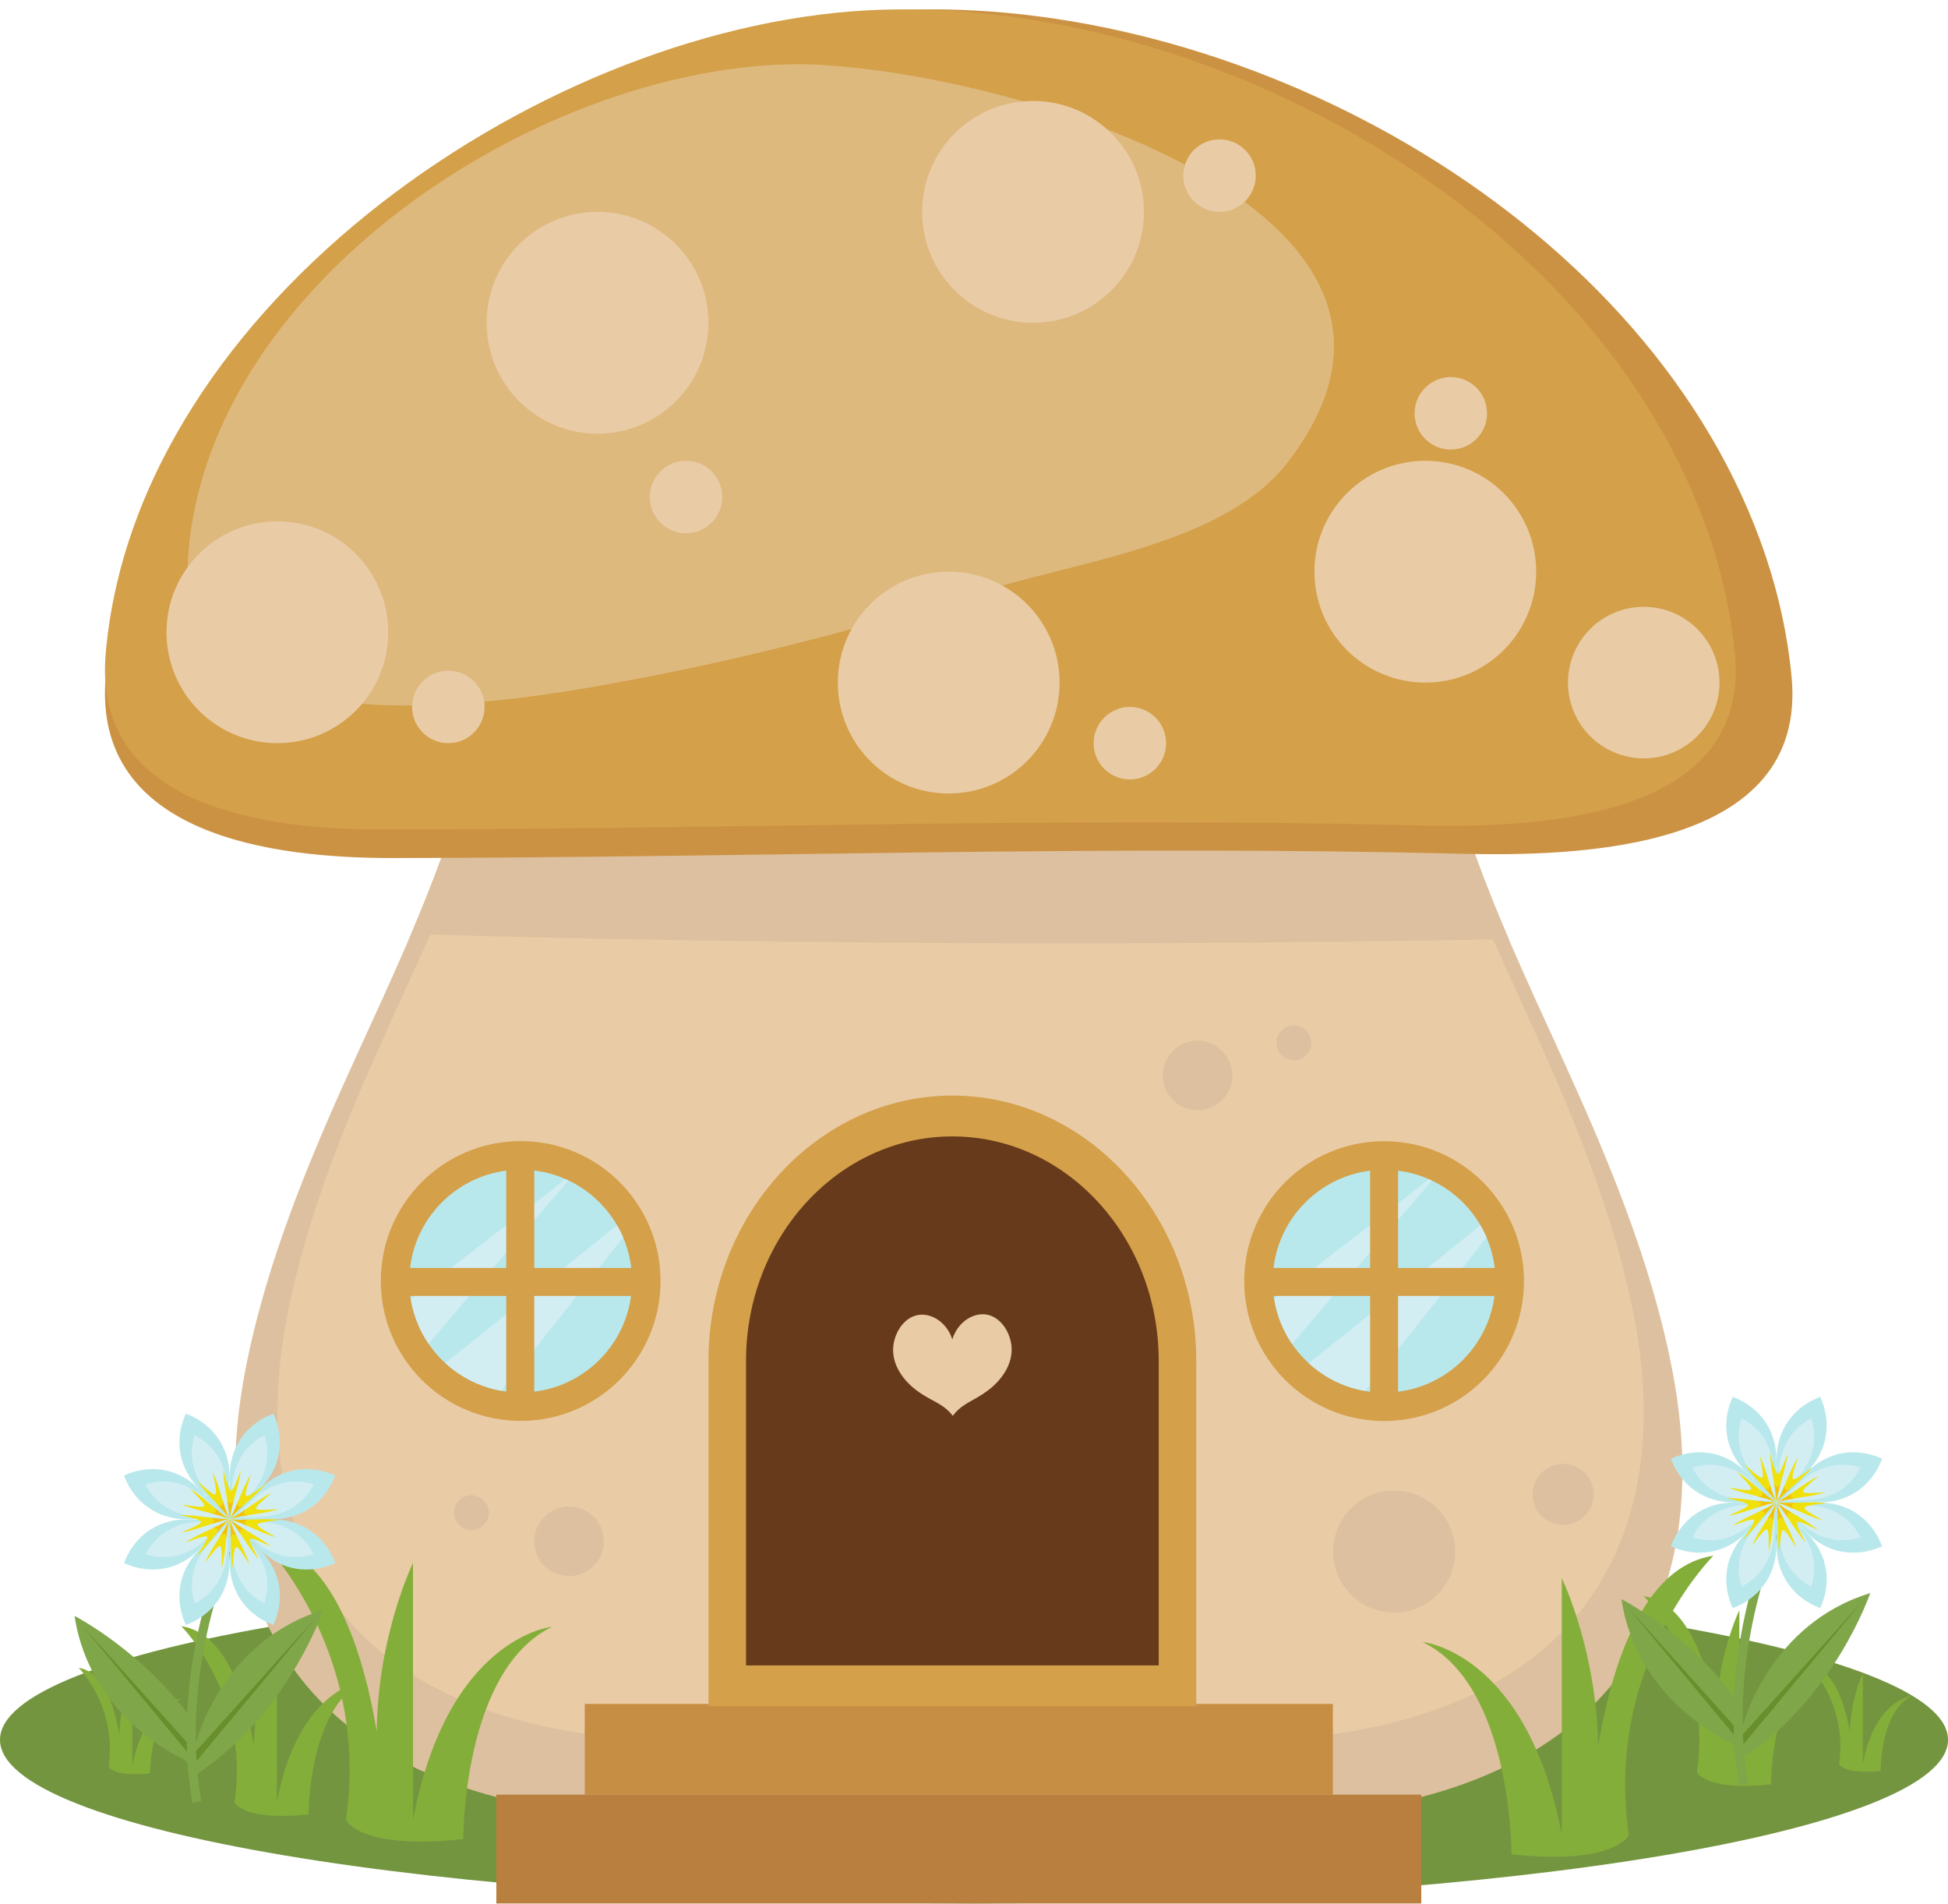 <?xml version="1.0" encoding="UTF-8"?><svg xmlns="http://www.w3.org/2000/svg" xmlns:xlink="http://www.w3.org/1999/xlink" height="325.0" preserveAspectRatio="xMidYMid meet" version="1.0" viewBox="0.0 -1.6 332.6 325.0" width="332.6" zoomAndPan="magnify"><defs><clipPath id="a"><path d="M 0 267 L 332.609 267 L 332.609 323.328 L 0 323.328 Z M 0 267"/></clipPath><clipPath id="b"><path d="M 84 304 L 243 304 L 243 323.328 L 84 323.328 Z M 84 304"/></clipPath></defs><g><g clip-path="url(#a)"><path d="M 332.605 295.387 C 332.605 310.82 258.148 323.328 166.305 323.328 C 74.457 323.328 0 310.82 0 295.387 C 0 279.953 74.457 267.441 166.305 267.441 C 258.148 267.441 332.605 279.953 332.605 295.387" fill="#74953f"/></g><g><path d="M 285.574 232.539 C 281.992 213.773 274.398 195.793 266.551 178.617 C 255.055 153.453 243.027 128.453 243.621 100 C 243.852 88.973 244.539 76.293 236.258 67.98 C 223.898 55.586 192.656 62.52 177.234 62.73 C 172.727 62.793 168.215 62.871 163.707 62.961 C 159.199 62.871 154.688 62.793 150.18 62.73 C 134.758 62.52 103.516 55.586 91.156 67.98 C 82.875 76.293 83.562 88.973 83.793 100 C 84.387 128.453 72.359 153.453 60.863 178.617 C 53.016 195.793 45.422 213.773 41.84 232.539 C 39.5 244.805 39.293 257.777 43.215 269.598 C 50.914 292.82 71.246 303.203 93.02 306.926 C 116.098 310.867 140.328 310.188 163.707 310.168 C 187.086 310.188 211.316 310.867 234.395 306.926 C 256.168 303.203 276.5 292.82 284.199 269.598 C 288.117 257.777 287.914 244.805 285.574 232.539" fill="#ddc09f"/></g><g><path d="M 279.062 223.473 C 275.68 205.695 268.512 188.664 261.102 172.395 C 250.246 148.559 238.895 124.879 239.453 97.922 C 239.672 87.477 240.32 75.465 232.5 67.594 C 220.832 55.852 191.34 62.422 176.777 62.617 C 172.52 62.676 168.262 62.754 164.004 62.836 C 159.746 62.754 155.488 62.676 151.234 62.617 C 136.672 62.422 107.176 55.852 95.508 67.594 C 87.691 75.465 88.34 87.477 88.555 97.922 C 89.117 124.879 77.762 148.559 66.906 172.395 C 59.5 188.664 52.332 205.695 48.949 223.473 C 46.738 235.094 46.543 247.379 50.242 258.574 C 57.516 280.578 76.711 290.41 97.266 293.938 C 119.055 297.672 141.934 297.027 164.004 297.008 C 186.074 297.027 208.953 297.672 230.742 293.938 C 251.301 290.41 270.496 280.578 277.766 258.574 C 281.465 247.379 281.273 235.094 279.062 223.473" fill="#e9cba5"/></g><g><path d="M 257.602 158.707 C 249.598 140.047 243.184 120.961 243.621 100 C 243.852 88.973 244.539 76.293 236.258 67.98 C 223.898 55.586 192.656 62.52 177.234 62.73 C 172.727 62.793 168.215 62.871 163.707 62.961 C 159.199 62.871 154.688 62.793 150.18 62.73 C 134.758 62.52 103.516 55.586 91.156 67.98 C 82.875 76.293 83.562 88.973 83.793 100 C 84.223 120.641 78.012 139.465 70.18 157.852 C 70.367 157.855 70.555 157.859 70.746 157.867 C 133.008 159.633 195.32 159.906 257.602 158.707" fill="#ddc09f"/></g><g><path d="M 305.895 113.938 C 308.711 143.676 269.535 144.641 249.086 144.133 C 188.098 142.613 127.77 144.809 66.945 144.867 C 46.672 144.887 15.742 141.047 18.039 113.938 C 23.309 51.77 96.531 1.754 155.402 0.051 C 213.574 -1.629 282.219 36.191 301.438 93.227 C 303.699 99.938 305.23 106.887 305.895 113.938" fill="#cc9243"/></g><g><path d="M 296.215 110.109 C 298.938 138.844 261.074 139.777 241.312 139.285 C 182.379 137.816 124.078 139.941 65.297 139.996 C 45.707 140.016 15.816 136.305 18.035 110.105 C 23.125 50.031 93.887 1.691 150.781 0.051 C 206.996 -1.574 273.336 34.977 291.906 90.094 C 294.094 96.578 295.57 103.293 296.215 110.109" fill="#d4a049"/></g><g><path d="M 69.465 118.828 C 49.074 118.828 30.383 113.41 32.199 92.379 C 36.117 47.07 90.598 10.617 134.402 9.379 C 134.914 9.363 135.449 9.359 135.996 9.359 C 166.699 9.359 251.867 32.035 221.203 75.508 C 220.785 76.102 220.344 76.703 219.879 77.305 C 209.398 90.938 185.309 94.051 169.145 98.945 C 150.219 104.676 131.09 109.93 111.668 113.711 C 102.711 115.453 85.559 118.828 69.465 118.828" fill="#deb97e"/></g><g><path d="M 66.293 106.328 C 66.293 116.785 57.816 125.262 47.359 125.262 C 36.902 125.262 28.426 116.785 28.426 106.328 C 28.426 95.871 36.902 87.395 47.359 87.395 C 57.816 87.395 66.293 95.871 66.293 106.328" fill="#e9cba5"/></g><g><path d="M 180.914 114.922 C 180.914 125.379 172.438 133.855 161.98 133.855 C 151.523 133.855 143.047 125.379 143.047 114.922 C 143.047 104.465 151.523 95.984 161.98 95.984 C 172.438 95.984 180.914 104.465 180.914 114.922" fill="#e9cba5"/></g><g><path d="M 120.953 53.5 C 120.953 63.953 112.477 72.434 102.02 72.434 C 91.562 72.434 83.086 63.953 83.086 53.5 C 83.086 43.043 91.562 34.566 102.02 34.566 C 112.477 34.566 120.953 43.043 120.953 53.5" fill="#e9cba5"/></g><g><path d="M 195.312 34.566 C 195.312 45.023 186.836 53.5 176.379 53.5 C 165.922 53.5 157.445 45.023 157.445 34.566 C 157.445 24.109 165.922 15.633 176.379 15.633 C 186.836 15.633 195.312 24.109 195.312 34.566" fill="#e9cba5"/></g><g><path d="M 262.289 95.984 C 262.289 106.441 253.812 114.922 243.355 114.922 C 232.898 114.922 224.422 106.441 224.422 95.984 C 224.422 85.527 232.898 77.055 243.355 77.055 C 253.812 77.055 262.289 85.527 262.289 95.984" fill="#e9cba5"/></g><g><path d="M 253.898 68.953 C 253.898 72.371 251.129 75.141 247.711 75.141 C 244.293 75.141 241.52 72.371 241.52 68.953 C 241.52 65.535 244.293 62.766 247.711 62.766 C 251.129 62.766 253.898 65.535 253.898 68.953" fill="#e9cba5"/></g><g><path d="M 280.648 101.984 C 287.793 101.984 293.586 107.773 293.586 114.922 C 293.586 122.062 287.793 127.855 280.648 127.855 C 273.504 127.855 267.715 122.062 267.715 114.922 C 267.715 107.773 273.504 101.984 280.648 101.984" fill="#e9cba5"/></g><g><path d="M 214.41 28.379 C 214.41 31.793 211.641 34.566 208.223 34.566 C 204.805 34.566 202.035 31.793 202.035 28.379 C 202.035 24.961 204.805 22.188 208.223 22.188 C 211.641 22.188 214.41 24.961 214.41 28.379" fill="#e9cba5"/></g><g><path d="M 199.102 125.262 C 199.102 128.68 196.328 131.453 192.91 131.453 C 189.492 131.453 186.723 128.68 186.723 125.262 C 186.723 121.844 189.492 119.074 192.91 119.074 C 196.328 119.074 199.102 121.844 199.102 125.262" fill="#e9cba5"/></g><g><path d="M 123.32 83.242 C 123.32 86.66 120.547 89.43 117.129 89.43 C 113.711 89.43 110.941 86.66 110.941 83.242 C 110.941 79.824 113.711 77.055 117.129 77.055 C 120.547 77.055 123.32 79.824 123.32 83.242" fill="#e9cba5"/></g><g><path d="M 82.738 119.074 C 82.738 122.492 79.969 125.262 76.551 125.262 C 73.133 125.262 70.359 122.492 70.359 119.074 C 70.359 115.656 73.133 112.887 76.551 112.887 C 79.969 112.887 82.738 115.656 82.738 119.074" fill="#e9cba5"/></g><g><path d="M 227.574 304.746 L 99.84 304.746 L 99.84 289.262 L 227.574 289.262 L 227.574 304.746" fill="#c58e44"/></g><g clip-path="url(#b)"><path d="M 242.668 323.328 L 84.746 323.328 L 84.746 304.746 L 242.668 304.746 L 242.668 323.328" fill="#b87f3e"/></g><g><path d="M 124.176 286.172 L 124.176 230.688 C 124.176 207.648 141.418 188.902 162.609 188.902 C 183.801 188.902 201.043 207.648 201.043 230.688 L 201.043 286.172 L 124.176 286.172" fill="#673a1c"/></g><g><path d="M 162.609 185.418 C 139.707 185.418 120.969 205.789 120.969 230.688 L 120.969 289.656 L 204.246 289.656 L 204.246 230.688 C 204.246 205.789 185.508 185.418 162.609 185.418 Z M 162.609 192.387 C 182.035 192.387 197.836 209.566 197.836 230.688 L 197.836 282.688 L 127.379 282.688 L 127.379 230.688 C 127.379 209.566 143.184 192.387 162.609 192.387" fill="#d4a049"/></g><g><path d="M 172.547 227.258 C 171.902 224.586 169.758 222.328 167.059 222.805 C 164.965 223.172 163.23 224.902 162.598 227.051 C 161.938 224.91 160.184 223.203 158.09 222.867 C 155.383 222.43 153.266 224.715 152.652 227.398 C 151.953 230.449 153.57 233.188 155.656 235.055 C 156.754 236.039 158.008 236.793 159.281 237.461 C 160.426 238.062 161.395 238.656 162.211 239.531 L 162.223 239.543 L 162.324 239.66 L 162.457 239.812 L 162.664 240.066 L 162.672 240.082 L 163.113 239.559 L 163.109 239.555 L 163.176 239.484 L 163.191 239.461 L 163.195 239.461 C 163.988 238.609 164.926 238.016 166.035 237.414 C 167.305 236.727 168.547 235.957 169.633 234.957 C 171.699 233.062 173.281 230.301 172.547 227.258" fill="#e9cba5"/></g><g><path d="M 112.777 217.066 C 112.777 230.254 102.086 240.945 88.898 240.945 C 75.707 240.945 65.02 230.254 65.02 217.066 C 65.02 203.879 75.707 193.188 88.898 193.188 C 102.086 193.188 112.777 203.879 112.777 217.066" fill="#d4a049"/></g><g><path d="M 107.914 217.086 C 107.914 227.586 99.398 236.102 88.898 236.102 C 78.395 236.102 69.879 227.586 69.879 217.086 C 69.879 206.582 78.395 198.066 88.898 198.066 C 99.398 198.066 107.914 206.582 107.914 217.086" fill="#b9e8ec"/></g><g><path d="M 96.566 199.691 C 91.758 203.441 79.523 212.969 70.141 220.098 C 70.59 222.914 71.637 225.531 73.18 227.789 C 81.879 217.477 92.961 204.637 97.043 199.918 C 96.883 199.844 96.727 199.762 96.566 199.691" fill="#d3eef3"/></g><g><path d="M 85.645 235.805 L 106.387 209.617 C 106.082 208.902 105.723 208.223 105.34 207.559 C 97.691 213.73 85.582 223.48 76.047 231.074 C 78.676 233.492 81.977 235.172 85.645 235.805" fill="#d3eef3"/></g><g><path d="M 260.199 217.086 C 260.199 230.273 249.508 240.965 236.32 240.965 C 223.133 240.965 212.441 230.273 212.441 217.086 C 212.441 203.898 223.133 193.207 236.32 193.207 C 249.508 193.207 260.199 203.898 260.199 217.086" fill="#d4a049"/></g><g><path d="M 255.34 217.105 C 255.34 227.609 246.824 236.121 236.32 236.121 C 225.816 236.121 217.301 227.609 217.301 217.105 C 217.301 206.602 225.816 198.086 236.32 198.086 C 246.824 198.086 255.34 206.602 255.34 217.105" fill="#b9e8ec"/></g><g><path d="M 243.988 199.711 C 239.184 203.461 226.945 212.988 217.562 220.117 C 218.012 222.934 219.062 225.551 220.605 227.812 C 229.301 217.496 240.383 204.656 244.465 199.938 C 244.305 199.863 244.152 199.781 243.988 199.711" fill="#d3eef3"/></g><g><path d="M 233.066 235.824 L 253.812 209.637 C 253.508 208.926 253.148 208.242 252.762 207.578 C 245.113 213.75 233.008 223.5 223.469 231.098 C 226.098 233.512 229.398 235.191 233.066 235.824" fill="#d3eef3"/></g><g><path d="M 90.105 239.008 L 87.543 239.008 C 86.934 239.008 86.434 238.508 86.434 237.895 L 86.434 196.566 C 86.434 195.953 86.934 195.453 87.543 195.453 L 90.105 195.453 C 90.719 195.453 91.219 195.953 91.219 196.566 L 91.219 237.895 C 91.219 238.508 90.719 239.008 90.105 239.008" fill="#d4a049"/></g><g><path d="M 67.051 218.512 L 67.051 215.949 C 67.051 215.34 67.551 214.84 68.16 214.84 L 109.492 214.84 C 110.102 214.84 110.602 215.34 110.602 215.949 L 110.602 218.512 C 110.602 219.121 110.102 219.621 109.492 219.621 L 68.16 219.621 C 67.551 219.621 67.051 219.121 67.051 218.512" fill="#d4a049"/></g><g><path d="M 237.602 239.008 L 235.039 239.008 C 234.43 239.008 233.93 238.508 233.93 237.895 L 233.93 196.566 C 233.93 195.953 234.43 195.453 235.039 195.453 L 237.602 195.453 C 238.211 195.453 238.711 195.953 238.711 196.566 L 238.711 237.895 C 238.711 238.508 238.211 239.008 237.602 239.008" fill="#d4a049"/></g><g><path d="M 214.543 218.512 L 214.543 215.949 C 214.543 215.34 215.043 214.84 215.656 214.84 L 256.984 214.84 C 257.598 214.84 258.098 215.34 258.098 215.949 L 258.098 218.512 C 258.098 219.121 257.598 219.621 256.984 219.621 L 215.656 219.621 C 215.043 219.621 214.543 219.121 214.543 218.512" fill="#d4a049"/></g><g><path d="M 79.098 312.332 C 79.098 312.332 78.977 283.449 94.293 276.086 C 94.293 276.086 76.445 277.742 70.516 309.055 L 70.516 265.188 C 70.516 265.188 60.492 285.812 65.934 309.055 C 65.934 309.055 64.586 264.336 44.621 261.363 C 44.621 261.363 63.309 279.867 59.062 309.055 C 59.062 309.055 61.332 314.242 79.098 312.332" fill="#84ae3a"/></g><g><path d="M 52.68 308.117 C 52.68 308.117 52.602 289.91 62.258 285.27 C 62.258 285.27 51.008 286.312 47.27 306.051 L 47.27 278.398 C 47.27 278.398 40.949 291.398 44.383 306.051 C 44.383 306.051 43.531 277.863 30.945 275.988 C 30.945 275.988 42.727 287.652 40.051 306.051 C 40.051 306.051 41.48 309.32 52.68 308.117" fill="#84ae3a"/></g><g><path d="M 302.383 302.988 C 302.383 302.988 302.309 284.781 311.961 280.145 C 311.961 280.145 300.711 281.188 296.973 300.922 L 296.973 273.27 C 296.973 273.27 290.652 286.273 294.086 300.922 C 294.086 300.922 293.234 272.734 280.648 270.859 C 280.648 270.859 292.43 282.523 289.754 300.922 C 289.754 300.922 291.184 304.195 302.383 302.988" fill="#84ae3a"/></g><g><path d="M 321.086 300.691 C 321.086 300.691 321.043 290.488 326.453 287.891 C 326.453 287.891 320.148 288.473 318.055 299.531 L 318.055 284.039 C 318.055 284.039 314.512 291.324 316.438 299.531 C 316.438 299.531 315.957 283.738 308.906 282.688 C 308.906 282.688 315.508 289.223 314.008 299.531 C 314.008 299.531 314.809 301.367 321.086 300.691" fill="#84ae3a"/></g><g><path d="M 25.617 301.113 C 25.617 301.113 25.574 290.91 30.984 288.312 C 30.984 288.312 24.68 288.895 22.586 299.953 L 22.586 284.461 C 22.586 284.461 19.047 291.746 20.969 299.953 C 20.969 299.953 20.492 284.16 13.441 283.109 C 13.441 283.109 20.039 289.645 18.539 299.953 C 18.539 299.953 19.344 301.789 25.617 301.113" fill="#84ae3a"/></g><g><path d="M 258.074 314.93 C 258.074 314.93 258.191 286.047 242.879 278.688 C 242.879 278.688 260.727 280.34 266.656 311.652 L 266.656 267.785 C 266.656 267.785 276.68 288.41 271.234 311.652 C 271.234 311.652 272.586 266.934 292.547 263.961 C 292.547 263.961 273.859 282.465 278.105 311.652 C 278.105 311.652 275.84 316.84 258.074 314.93" fill="#84ae3a"/></g><g><path d="M 103.102 261.5 C 103.102 264.781 100.441 267.441 97.16 267.441 C 93.879 267.441 91.219 264.781 91.219 261.5 C 91.219 258.219 93.879 255.559 97.16 255.559 C 100.441 255.559 103.102 258.219 103.102 261.5" fill="#ddc09f"/></g><g><path d="M 83.465 256.617 C 83.465 258.258 82.133 259.59 80.492 259.59 C 78.852 259.59 77.52 258.258 77.52 256.617 C 77.52 254.977 78.852 253.648 80.492 253.648 C 82.133 253.648 83.465 254.977 83.465 256.617" fill="#ddc09f"/></g><g><path d="M 199.602 185.391 C 197.719 182.699 198.375 178.996 201.062 177.113 C 203.75 175.23 207.457 175.883 209.34 178.574 C 211.219 181.262 210.566 184.965 207.879 186.848 C 205.191 188.73 201.484 188.078 199.602 185.391" fill="#ddc09f"/></g><g><path d="M 218.488 178.125 C 217.551 176.777 217.875 174.926 219.219 173.984 C 220.562 173.043 222.418 173.371 223.359 174.715 C 224.301 176.059 223.973 177.914 222.629 178.855 C 221.285 179.797 219.43 179.469 218.488 178.125" fill="#ddc09f"/></g><g><path d="M 229.5 269.227 C 226.199 264.512 227.344 258.016 232.059 254.715 C 236.773 251.414 243.27 252.562 246.57 257.273 C 249.871 261.988 248.723 268.484 244.012 271.785 C 239.297 275.086 232.801 273.941 229.5 269.227" fill="#ddc09f"/></g><g><path d="M 262.617 256.488 C 260.965 254.133 261.539 250.883 263.895 249.234 C 266.254 247.582 269.5 248.156 271.152 250.512 C 272.801 252.867 272.23 256.117 269.871 257.77 C 267.516 259.418 264.266 258.848 262.617 256.488" fill="#ddc09f"/></g><g><path d="M 297.715 292.555 C 297.715 292.555 302.191 275.566 319.324 270.348 C 319.324 270.348 313.109 288.629 296.965 298.855 C 296.965 298.855 295.879 293.723 297.715 292.555" fill="#7fa648"/></g><g><path d="M 296.113 296.09 L 318 271.734 L 297.047 296.898 Z M 296.113 296.09" fill="#698e2c"/></g><g><path d="M 297.336 290.242 C 297.359 290.105 297.398 289.98 297.445 289.867 C 288.949 277.562 276.844 271.375 276.844 271.375 C 279.535 289.082 295.699 295.961 295.699 295.961 C 295.977 296.582 296.676 296.977 297.508 297.227 L 297.512 297.164 C 297.082 294.863 296.922 292.586 297.336 290.242" fill="#7fa648"/></g><g><path d="M 297.129 294.164 L 278.027 272.887 L 297.332 296.094 C 297.238 295.449 297.168 294.809 297.129 294.164" fill="#698e2c"/></g><g><path d="M 296.945 303.246 C 292.926 279.766 302.82 258.648 302.922 258.438 L 304.312 259.102 C 304.215 259.309 294.535 280 298.469 302.984 L 296.945 303.246" fill="#7fa648"/></g><g><path d="M 308.875 254.875 C 308.875 257.945 306.387 260.434 303.316 260.434 C 300.246 260.434 297.758 257.945 297.758 254.875 C 297.758 251.809 300.246 249.32 303.316 249.32 C 306.387 249.32 308.875 251.809 308.875 254.875" fill="#b9e8ec"/></g><g><path d="M 321.352 262.352 C 321.195 261.93 320.934 261.301 320.547 260.605 C 320.359 260.258 320.121 259.887 319.852 259.512 C 319.582 259.137 319.277 258.762 318.949 258.402 C 318.625 258.043 318.246 257.691 317.844 257.363 C 317.445 257.039 317.02 256.734 316.578 256.469 C 316.141 256.199 315.66 255.965 315.172 255.766 C 314.688 255.562 314.188 255.398 313.688 255.27 C 311.676 254.742 309.59 254.848 307.746 255.016 C 306.816 255.098 305.988 255.188 305.211 255.18 C 305.023 255.176 304.844 255.172 304.68 255.16 C 304.496 255.148 304.324 255.129 304.168 255.105 C 303.871 255.062 303.562 254.98 303.348 254.891 C 303.465 254.938 303.574 254.992 303.703 255.066 L 303.898 255.188 L 304.082 255.316 C 304.207 255.41 304.34 255.516 304.477 255.637 C 304.617 255.758 304.734 255.871 304.871 256.008 C 305.418 256.551 305.953 257.203 306.547 257.91 C 307.73 259.336 309.129 260.883 310.926 261.934 C 311.375 262.195 311.844 262.434 312.328 262.637 C 312.57 262.738 312.82 262.828 313.07 262.914 C 313.316 262.992 313.566 263.066 313.816 263.129 C 314.82 263.371 315.891 263.488 316.859 263.438 C 318.844 263.375 320.539 262.723 321.352 262.352" fill="#b9e8ec"/></g><g><path d="M 317.664 260.82 C 317.52 260.535 317.281 260.109 316.953 259.633 C 316.785 259.395 316.602 259.145 316.383 258.887 C 316.16 258.629 315.91 258.367 315.645 258.113 C 315.105 257.605 314.496 257.133 313.777 256.73 C 313.074 256.332 312.312 256.016 311.531 255.789 C 309.949 255.328 308.281 255.262 306.836 255.254 C 306.098 255.246 305.402 255.238 304.828 255.191 C 304.52 255.164 304.238 255.129 304 255.078 C 303.887 255.059 303.754 255.023 303.645 254.992 C 303.535 254.961 303.434 254.926 303.348 254.891 C 303.523 254.961 303.727 255.07 303.949 255.219 C 304.148 255.352 304.371 255.52 304.605 255.719 C 305.059 256.102 305.539 256.582 306.066 257.098 C 306.594 257.613 307.145 258.145 307.766 258.656 C 308.379 259.164 309.059 259.648 309.77 260.039 C 310.48 260.434 311.246 260.746 312.027 260.965 C 312.422 261.074 312.809 261.152 313.191 261.207 C 313.574 261.262 313.953 261.293 314.324 261.305 C 315.074 261.332 315.746 261.262 316.32 261.156 C 316.891 261.051 317.371 260.922 317.664 260.82" fill="#d3eef3"/></g><g><path d="M 310.789 272.914 C 311.164 272.102 311.816 270.406 311.879 268.422 C 311.93 267.453 311.812 266.379 311.566 265.379 C 311.504 265.125 311.434 264.879 311.352 264.633 C 311.27 264.383 311.176 264.133 311.074 263.891 C 310.871 263.402 310.637 262.934 310.371 262.488 C 309.324 260.691 307.773 259.293 306.352 258.105 C 305.641 257.512 304.988 256.977 304.445 256.434 C 304.309 256.293 304.195 256.18 304.074 256.039 C 303.957 255.902 303.848 255.77 303.758 255.645 L 303.629 255.461 L 303.508 255.266 C 303.43 255.137 303.375 255.027 303.328 254.91 C 303.418 255.121 303.504 255.434 303.543 255.73 C 303.566 255.887 303.586 256.059 303.602 256.238 C 303.609 256.406 303.617 256.586 303.617 256.773 C 303.625 257.551 303.535 258.379 303.457 259.309 C 303.285 261.152 303.18 263.234 303.707 265.246 C 303.836 265.75 304 266.246 304.203 266.734 C 304.402 267.223 304.641 267.703 304.906 268.141 C 305.176 268.582 305.477 269.008 305.805 269.406 C 306.129 269.805 306.48 270.188 306.84 270.512 C 307.203 270.84 307.578 271.141 307.949 271.41 C 308.324 271.684 308.695 271.922 309.043 272.105 C 309.742 272.492 310.367 272.758 310.789 272.914" fill="#b9e8ec"/></g><g><path d="M 309.262 269.227 C 309.363 268.934 309.492 268.453 309.594 267.879 C 309.699 267.305 309.773 266.633 309.742 265.883 C 309.734 265.516 309.699 265.133 309.645 264.75 C 309.594 264.371 309.516 263.984 309.402 263.59 C 309.188 262.805 308.871 262.043 308.477 261.328 C 308.086 260.617 307.602 259.938 307.094 259.324 C 306.586 258.707 306.051 258.156 305.535 257.629 C 305.02 257.098 304.543 256.617 304.156 256.168 C 303.961 255.934 303.789 255.707 303.656 255.508 C 303.512 255.285 303.402 255.086 303.328 254.91 C 303.363 254.996 303.398 255.094 303.434 255.207 C 303.465 255.316 303.496 255.445 303.52 255.559 C 303.566 255.801 303.605 256.078 303.633 256.391 C 303.68 256.965 303.684 257.656 303.695 258.395 C 303.699 259.84 303.77 261.512 304.23 263.094 C 304.453 263.871 304.773 264.633 305.172 265.34 C 305.574 266.055 306.047 266.664 306.555 267.203 C 306.809 267.473 307.066 267.719 307.324 267.941 C 307.582 268.16 307.832 268.348 308.07 268.512 C 308.551 268.844 308.977 269.078 309.262 269.227" fill="#d3eef3"/></g><g><path d="M 295.844 272.914 C 296.262 272.758 296.891 272.492 297.59 272.105 C 297.938 271.922 298.309 271.684 298.684 271.41 C 299.055 271.141 299.43 270.84 299.793 270.512 C 300.152 270.188 300.504 269.805 300.828 269.406 C 301.156 269.008 301.457 268.582 301.727 268.141 C 301.992 267.703 302.23 267.223 302.43 266.734 C 302.629 266.246 302.793 265.75 302.922 265.246 C 303.453 263.234 303.348 261.152 303.176 259.309 C 303.098 258.379 303.008 257.551 303.016 256.773 C 303.016 256.586 303.02 256.406 303.031 256.238 C 303.043 256.059 303.062 255.887 303.086 255.73 C 303.129 255.434 303.215 255.121 303.305 254.91 C 303.254 255.027 303.199 255.137 303.125 255.266 L 303.004 255.461 L 302.875 255.645 C 302.781 255.77 302.676 255.902 302.559 256.039 C 302.438 256.18 302.32 256.293 302.188 256.434 C 301.645 256.977 300.988 257.512 300.281 258.105 C 298.855 259.293 297.309 260.691 296.262 262.488 C 295.996 262.934 295.762 263.402 295.559 263.891 C 295.457 264.133 295.363 264.383 295.277 264.633 C 295.199 264.879 295.129 265.125 295.066 265.379 C 294.82 266.379 294.703 267.453 294.754 268.422 C 294.816 270.406 295.469 272.102 295.844 272.914" fill="#b9e8ec"/></g><g><path d="M 297.371 269.227 C 297.656 269.078 298.082 268.844 298.559 268.512 C 298.801 268.348 299.051 268.16 299.305 267.941 C 299.562 267.719 299.824 267.473 300.078 267.203 C 300.586 266.664 301.059 266.055 301.461 265.34 C 301.859 264.633 302.176 263.871 302.402 263.094 C 302.863 261.512 302.934 259.84 302.938 258.395 C 302.945 257.656 302.953 256.965 303 256.391 C 303.027 256.078 303.066 255.801 303.113 255.559 C 303.133 255.445 303.168 255.316 303.199 255.207 C 303.234 255.094 303.27 254.996 303.305 254.91 C 303.23 255.086 303.121 255.285 302.977 255.508 C 302.844 255.707 302.672 255.934 302.477 256.168 C 302.09 256.617 301.613 257.098 301.094 257.629 C 300.578 258.156 300.047 258.707 299.535 259.324 C 299.027 259.938 298.543 260.617 298.152 261.328 C 297.762 262.043 297.445 262.805 297.23 263.59 C 297.117 263.984 297.039 264.371 296.984 264.75 C 296.93 265.133 296.898 265.516 296.887 265.883 C 296.859 266.633 296.934 267.305 297.039 267.879 C 297.141 268.453 297.27 268.934 297.371 269.227" fill="#d3eef3"/></g><g><path d="M 285.277 262.352 C 286.094 262.723 287.785 263.375 289.773 263.438 C 290.742 263.488 291.812 263.371 292.812 263.129 C 293.066 263.066 293.316 262.992 293.562 262.914 C 293.812 262.828 294.059 262.738 294.305 262.637 C 294.789 262.434 295.258 262.195 295.707 261.934 C 297.504 260.883 298.898 259.336 300.086 257.91 C 300.68 257.203 301.215 256.551 301.762 256.008 C 301.898 255.871 302.016 255.758 302.152 255.637 C 302.289 255.516 302.422 255.41 302.551 255.316 L 302.73 255.188 L 302.93 255.066 C 303.059 254.992 303.168 254.938 303.281 254.891 C 303.07 254.98 302.758 255.062 302.465 255.105 C 302.309 255.129 302.133 255.148 301.953 255.16 C 301.785 255.172 301.609 255.176 301.418 255.18 C 300.645 255.188 299.816 255.098 298.887 255.016 C 297.039 254.848 294.957 254.742 292.945 255.27 C 292.445 255.398 291.945 255.562 291.457 255.766 C 290.973 255.965 290.488 256.199 290.055 256.469 C 289.609 256.734 289.188 257.039 288.785 257.363 C 288.387 257.691 288.004 258.043 287.684 258.402 C 287.352 258.762 287.051 259.137 286.781 259.512 C 286.512 259.887 286.273 260.258 286.086 260.605 C 285.699 261.301 285.438 261.93 285.277 262.352" fill="#b9e8ec"/></g><g><path d="M 288.969 260.82 C 289.262 260.922 289.742 261.051 290.312 261.156 C 290.887 261.262 291.559 261.332 292.309 261.305 C 292.68 261.293 293.059 261.262 293.441 261.207 C 293.824 261.152 294.207 261.074 294.605 260.965 C 295.387 260.746 296.152 260.434 296.863 260.039 C 297.574 259.648 298.254 259.164 298.867 258.656 C 299.488 258.145 300.039 257.613 300.566 257.098 C 301.094 256.582 301.574 256.102 302.027 255.719 C 302.262 255.52 302.484 255.352 302.684 255.219 C 302.906 255.07 303.105 254.961 303.281 254.891 C 303.199 254.926 303.098 254.961 302.988 254.992 C 302.875 255.023 302.746 255.059 302.633 255.078 C 302.395 255.129 302.113 255.164 301.805 255.191 C 301.23 255.238 300.535 255.246 299.797 255.254 C 298.352 255.262 296.684 255.328 295.102 255.789 C 294.32 256.016 293.559 256.332 292.855 256.73 C 292.137 257.133 291.527 257.605 290.988 258.113 C 290.719 258.367 290.473 258.629 290.25 258.887 C 290.031 259.145 289.848 259.395 289.68 259.633 C 289.352 260.109 289.113 260.535 288.969 260.82" fill="#d3eef3"/></g><g><path d="M 285.277 247.402 C 285.438 247.824 285.699 248.453 286.086 249.148 C 286.273 249.496 286.512 249.871 286.781 250.242 C 287.051 250.617 287.352 250.992 287.684 251.352 C 288.004 251.711 288.387 252.062 288.785 252.391 C 289.188 252.719 289.609 253.02 290.055 253.285 C 290.488 253.555 290.973 253.789 291.457 253.992 C 291.945 254.191 292.445 254.355 292.945 254.484 C 294.957 255.012 297.039 254.906 298.887 254.738 C 299.816 254.656 300.645 254.566 301.418 254.574 C 301.609 254.578 301.785 254.582 301.953 254.594 C 302.133 254.605 302.309 254.625 302.465 254.648 C 302.758 254.691 303.07 254.773 303.281 254.863 C 303.168 254.816 303.059 254.762 302.93 254.688 L 302.73 254.566 L 302.551 254.438 C 302.422 254.344 302.289 254.238 302.152 254.117 C 302.016 254 301.898 253.883 301.762 253.746 C 301.215 253.207 300.68 252.551 300.086 251.844 C 298.898 250.418 297.504 248.871 295.707 247.82 C 295.258 247.559 294.789 247.32 294.305 247.117 C 294.059 247.02 293.812 246.926 293.562 246.84 C 293.316 246.762 293.066 246.688 292.812 246.625 C 291.812 246.383 290.742 246.266 289.773 246.316 C 287.785 246.375 286.094 247.031 285.277 247.402" fill="#b9e8ec"/></g><g><path d="M 288.969 248.934 C 289.113 249.219 289.352 249.645 289.68 250.121 C 289.848 250.359 290.031 250.609 290.25 250.867 C 290.473 251.125 290.719 251.387 290.988 251.641 C 291.527 252.148 292.137 252.621 292.855 253.023 C 293.559 253.422 294.32 253.738 295.102 253.965 C 296.684 254.426 298.352 254.492 299.797 254.5 C 300.535 254.508 301.23 254.516 301.805 254.562 C 302.113 254.586 302.395 254.625 302.633 254.676 C 302.746 254.695 302.875 254.73 302.988 254.762 C 303.098 254.793 303.199 254.828 303.281 254.863 C 303.105 254.793 302.906 254.684 302.684 254.535 C 302.484 254.402 302.262 254.234 302.027 254.035 C 301.574 253.652 301.094 253.176 300.566 252.656 C 300.039 252.141 299.488 251.609 298.867 251.098 C 298.254 250.59 297.574 250.105 296.863 249.715 C 296.152 249.32 295.387 249.008 294.605 248.789 C 294.207 248.68 293.824 248.602 293.441 248.547 C 293.059 248.492 292.68 248.461 292.309 248.449 C 291.559 248.422 290.887 248.492 290.312 248.598 C 289.742 248.703 289.262 248.832 288.969 248.934" fill="#d3eef3"/></g><g><path d="M 295.844 236.84 C 295.469 237.652 294.816 239.348 294.754 241.332 C 294.703 242.301 294.82 243.375 295.066 244.375 C 295.129 244.625 295.199 244.875 295.277 245.121 C 295.363 245.371 295.457 245.621 295.559 245.863 C 295.762 246.352 295.996 246.82 296.262 247.266 C 297.309 249.062 298.855 250.461 300.281 251.648 C 300.988 252.242 301.645 252.777 302.188 253.32 C 302.32 253.457 302.438 253.574 302.559 253.715 C 302.676 253.852 302.781 253.984 302.875 254.109 L 303.004 254.293 L 303.125 254.488 C 303.199 254.617 303.254 254.73 303.305 254.844 C 303.215 254.633 303.129 254.32 303.086 254.023 C 303.062 253.867 303.043 253.695 303.031 253.516 C 303.02 253.348 303.016 253.168 303.016 252.98 C 303.008 252.203 303.098 251.375 303.176 250.449 C 303.348 248.602 303.453 246.52 302.922 244.508 C 302.793 244.004 302.629 243.508 302.43 243.02 C 302.23 242.531 301.992 242.051 301.727 241.613 C 301.457 241.172 301.156 240.746 300.828 240.348 C 300.504 239.949 300.152 239.566 299.793 239.242 C 299.43 238.914 299.055 238.613 298.684 238.344 C 298.309 238.07 297.938 237.832 297.59 237.648 C 296.891 237.262 296.262 237 295.844 236.84" fill="#b9e8ec"/></g><g><path d="M 297.371 240.527 C 297.27 240.82 297.141 241.301 297.039 241.875 C 296.934 242.449 296.859 243.121 296.887 243.871 C 296.898 244.238 296.93 244.621 296.984 245.004 C 297.039 245.387 297.117 245.77 297.23 246.164 C 297.445 246.949 297.762 247.711 298.152 248.426 C 298.543 249.137 299.027 249.816 299.535 250.43 C 300.047 251.047 300.578 251.598 301.094 252.125 C 301.613 252.656 302.09 253.137 302.477 253.586 C 302.672 253.824 302.844 254.047 302.977 254.246 C 303.121 254.469 303.23 254.668 303.305 254.844 C 303.27 254.758 303.234 254.66 303.199 254.547 C 303.168 254.438 303.133 254.309 303.113 254.195 C 303.066 253.957 303.027 253.676 303 253.363 C 302.953 252.789 302.945 252.098 302.938 251.359 C 302.934 249.914 302.863 248.242 302.402 246.66 C 302.176 245.883 301.859 245.121 301.461 244.414 C 301.059 243.699 300.586 243.086 300.078 242.551 C 299.824 242.281 299.562 242.035 299.305 241.812 C 299.051 241.594 298.801 241.41 298.559 241.242 C 298.082 240.91 297.656 240.676 297.371 240.527" fill="#d3eef3"/></g><g><path d="M 310.789 236.84 C 310.367 237 309.742 237.262 309.043 237.648 C 308.695 237.832 308.324 238.07 307.949 238.344 C 307.578 238.613 307.203 238.914 306.84 239.242 C 306.48 239.566 306.129 239.949 305.805 240.348 C 305.477 240.746 305.176 241.172 304.906 241.613 C 304.641 242.051 304.402 242.531 304.203 243.02 C 304 243.508 303.836 244.004 303.707 244.508 C 303.18 246.52 303.285 248.602 303.457 250.449 C 303.535 251.375 303.625 252.203 303.617 252.98 C 303.617 253.168 303.609 253.348 303.602 253.516 C 303.586 253.695 303.566 253.867 303.543 254.023 C 303.504 254.32 303.418 254.633 303.328 254.844 C 303.375 254.73 303.43 254.617 303.508 254.488 L 303.629 254.293 L 303.758 254.109 C 303.848 253.984 303.957 253.852 304.074 253.715 C 304.195 253.574 304.309 253.457 304.445 253.32 C 304.988 252.777 305.641 252.242 306.352 251.648 C 307.773 250.461 309.324 249.062 310.371 247.266 C 310.637 246.82 310.871 246.352 311.074 245.863 C 311.176 245.621 311.27 245.371 311.352 245.121 C 311.434 244.875 311.504 244.625 311.566 244.375 C 311.812 243.375 311.93 242.301 311.879 241.332 C 311.816 239.348 311.164 237.652 310.789 236.84" fill="#b9e8ec"/></g><g><path d="M 309.262 240.527 C 308.977 240.676 308.551 240.91 308.07 241.242 C 307.832 241.41 307.582 241.594 307.324 241.812 C 307.066 242.035 306.809 242.281 306.555 242.551 C 306.047 243.086 305.574 243.699 305.172 244.414 C 304.773 245.121 304.453 245.883 304.23 246.66 C 303.77 248.242 303.699 249.914 303.695 251.359 C 303.684 252.098 303.68 252.789 303.633 253.363 C 303.605 253.676 303.566 253.957 303.52 254.195 C 303.496 254.309 303.465 254.438 303.434 254.547 C 303.398 254.66 303.363 254.758 303.328 254.844 C 303.402 254.668 303.512 254.469 303.656 254.246 C 303.789 254.047 303.961 253.824 304.156 253.586 C 304.543 253.137 305.02 252.656 305.535 252.125 C 306.051 251.598 306.586 251.047 307.094 250.43 C 307.602 249.816 308.086 249.137 308.477 248.426 C 308.871 247.711 309.188 246.949 309.402 246.164 C 309.516 245.77 309.594 245.387 309.645 245.004 C 309.699 244.621 309.734 244.238 309.742 243.871 C 309.773 243.121 309.699 242.449 309.594 241.875 C 309.492 241.301 309.363 240.82 309.262 240.527" fill="#d3eef3"/></g><g><path d="M 321.352 247.402 C 320.539 247.031 318.844 246.375 316.859 246.316 C 315.891 246.266 314.82 246.383 313.816 246.625 C 313.566 246.688 313.316 246.762 313.07 246.84 C 312.82 246.926 312.57 247.02 312.328 247.117 C 311.844 247.32 311.375 247.559 310.926 247.82 C 309.129 248.871 307.73 250.418 306.547 251.844 C 305.953 252.551 305.418 253.207 304.871 253.746 C 304.734 253.883 304.617 254 304.477 254.117 C 304.34 254.238 304.207 254.344 304.082 254.438 L 303.898 254.566 L 303.703 254.688 C 303.574 254.762 303.465 254.816 303.348 254.863 C 303.562 254.773 303.871 254.691 304.168 254.648 C 304.324 254.625 304.496 254.605 304.68 254.594 C 304.844 254.582 305.023 254.578 305.211 254.574 C 305.988 254.566 306.816 254.656 307.746 254.738 C 309.59 254.906 311.676 255.012 313.688 254.484 C 314.188 254.355 314.688 254.191 315.172 253.992 C 315.66 253.789 316.141 253.555 316.578 253.285 C 317.02 253.02 317.445 252.719 317.844 252.391 C 318.246 252.062 318.625 251.711 318.949 251.352 C 319.277 250.992 319.582 250.617 319.852 250.242 C 320.121 249.871 320.359 249.496 320.547 249.148 C 320.934 248.453 321.195 247.824 321.352 247.402" fill="#b9e8ec"/></g><g><path d="M 317.664 248.934 C 317.371 248.832 316.891 248.703 316.32 248.598 C 315.746 248.492 315.074 248.422 314.324 248.449 C 313.953 248.461 313.574 248.492 313.191 248.547 C 312.809 248.602 312.422 248.68 312.027 248.789 C 311.246 249.008 310.48 249.32 309.77 249.715 C 309.059 250.105 308.379 250.59 307.766 251.098 C 307.145 251.609 306.594 252.141 306.066 252.656 C 305.539 253.176 305.059 253.652 304.605 254.035 C 304.371 254.234 304.148 254.402 303.949 254.535 C 303.727 254.684 303.523 254.793 303.348 254.863 C 303.434 254.828 303.535 254.793 303.645 254.762 C 303.754 254.73 303.887 254.695 304 254.676 C 304.238 254.625 304.52 254.586 304.828 254.562 C 305.402 254.516 306.098 254.508 306.836 254.5 C 308.281 254.492 309.949 254.426 311.531 253.965 C 312.312 253.738 313.074 253.422 313.777 253.023 C 314.496 252.621 315.105 252.148 315.645 251.641 C 315.91 251.387 316.16 251.125 316.383 250.867 C 316.602 250.609 316.785 250.359 316.953 250.121 C 317.281 249.645 317.52 249.219 317.664 248.934" fill="#d3eef3"/></g><g><path d="M 307.844 253.043 C 307.91 253.223 308.332 253.262 308.988 253.27 C 309.648 253.27 310.574 253.234 311.648 253.148 C 310.945 253.379 310.152 253.562 309.316 253.723 C 308.5 253.871 307.715 253.988 307.004 254.098 C 306.289 254.203 305.645 254.305 305.105 254.402 C 304.566 254.5 304.141 254.602 303.848 254.68 C 303.699 254.719 303.586 254.754 303.508 254.777 L 303.391 254.816 L 303.504 254.766 C 303.574 254.73 303.68 254.676 303.812 254.605 C 304.082 254.461 304.469 254.23 304.922 253.938 C 305.84 253.352 307.055 252.445 308.449 251.543 C 309.164 251.078 309.867 250.672 310.535 250.359 C 309.695 251.031 309.008 251.637 308.523 252.094 C 308.035 252.559 307.781 252.863 307.844 253.043" fill="#f0e10d"/></g><g><path d="M 305.766 253.871 C 305.789 253.945 305.871 253.996 305.984 254.047 C 306.098 254.094 306.262 254.137 306.465 254.176 C 305.539 254.316 304.762 254.457 304.227 254.582 C 303.965 254.645 303.754 254.703 303.609 254.746 C 303.496 254.781 303.438 254.801 303.391 254.816 C 303.434 254.797 303.492 254.77 303.598 254.719 C 303.727 254.652 303.918 254.551 304.16 254.41 C 304.641 254.129 305.289 253.703 306.062 253.168 C 305.836 253.508 305.703 253.73 305.766 253.871" fill="#f2c20a"/></g><g><path d="M 306.145 250.875 C 306.301 250.988 306.672 250.797 307.227 250.445 C 307.785 250.09 308.547 249.551 309.398 248.902 C 308.93 249.48 308.367 250.062 307.746 250.648 C 306.535 251.785 305.375 252.742 304.578 253.5 C 304.18 253.875 303.871 254.188 303.668 254.41 C 303.566 254.523 303.484 254.617 303.434 254.68 L 303.355 254.773 L 303.418 254.664 C 303.461 254.598 303.52 254.496 303.594 254.363 C 303.742 254.102 303.945 253.695 304.168 253.203 C 304.625 252.215 305.16 250.801 305.844 249.285 C 306.199 248.512 306.57 247.789 306.965 247.164 C 306.621 248.188 306.367 249.062 306.207 249.711 C 306.043 250.367 305.996 250.758 306.145 250.875" fill="#f0e10d"/></g><g><path d="M 304.84 252.695 C 304.973 252.785 305.207 252.723 305.598 252.574 C 304.898 253.191 304.316 253.734 303.938 254.125 C 303.742 254.324 303.602 254.48 303.5 254.598 C 303.402 254.711 303.355 254.773 303.355 254.773 C 303.379 254.73 303.41 254.68 303.473 254.578 C 303.547 254.449 303.652 254.262 303.777 254.016 C 304.035 253.52 304.352 252.812 304.711 251.945 C 304.707 252.148 304.711 252.309 304.723 252.441 C 304.742 252.566 304.781 252.645 304.84 252.695" fill="#f2c20a"/></g><g><path d="M 303.543 249.973 C 303.641 249.977 303.738 249.887 303.848 249.723 C 303.961 249.562 304.082 249.324 304.219 249.023 C 304.496 248.414 304.848 247.559 305.211 246.551 C 305.129 247.289 304.973 248.082 304.77 248.91 C 304.363 250.527 303.906 251.957 303.648 253.023 C 303.516 253.555 303.426 253.988 303.375 254.285 C 303.352 254.438 303.336 254.551 303.324 254.633 L 303.309 254.758 L 303.305 254.633 C 303.301 254.547 303.297 254.438 303.285 254.281 C 303.266 253.98 303.219 253.539 303.141 252.996 C 302.988 251.91 302.676 250.441 302.434 248.797 C 302.312 247.953 302.234 247.145 302.23 246.402 C 302.488 247.441 302.754 248.328 302.965 248.961 C 303.184 249.586 303.352 249.953 303.543 249.973" fill="#f0e10d"/></g><g><path d="M 303.434 252.207 C 303.516 252.211 303.594 252.16 303.688 252.078 C 303.777 251.996 303.883 251.855 304.004 251.695 C 303.75 252.59 303.555 253.363 303.449 253.902 C 303.395 254.172 303.359 254.383 303.34 254.527 C 303.316 254.676 303.309 254.758 303.309 254.758 C 303.309 254.758 303.309 254.676 303.301 254.523 C 303.293 254.383 303.281 254.164 303.25 253.891 C 303.199 253.344 303.078 252.559 302.914 251.641 C 303.02 251.812 303.113 251.965 303.195 252.055 L 303.434 252.207" fill="#f2c20a"/></g><g><path d="M 300.867 250.613 C 301.027 250.512 301.02 250.113 300.922 249.449 C 300.824 248.785 300.664 247.887 300.422 246.836 C 300.754 247.5 301.051 248.254 301.324 249.059 C 301.855 250.637 302.246 252.098 302.602 253.125 C 302.773 253.637 302.938 254.059 303.059 254.336 C 303.117 254.477 303.168 254.582 303.203 254.656 L 303.258 254.766 L 303.188 254.664 C 303.145 254.598 303.074 254.496 302.984 254.375 C 302.805 254.137 302.527 253.789 302.168 253.379 C 301.449 252.547 300.391 251.48 299.293 250.227 C 298.734 249.582 298.23 248.945 297.824 248.328 C 298.605 249.059 299.312 249.668 299.832 250.078 C 300.352 250.48 300.703 250.711 300.867 250.613" fill="#f0e10d"/></g><g><path d="M 301.984 252.555 C 302.047 252.508 302.098 252.438 302.125 252.312 C 302.152 252.184 302.172 252.023 302.188 251.816 C 302.461 252.719 302.703 253.449 302.91 253.973 C 303.008 254.23 303.098 254.43 303.16 254.562 C 303.211 254.668 303.238 254.723 303.258 254.766 C 303.23 254.727 303.195 254.676 303.129 254.578 C 303.043 254.453 302.914 254.281 302.742 254.066 C 302.402 253.637 301.879 253.043 301.242 252.355 C 301.43 252.449 301.582 252.52 301.699 252.555 C 301.82 252.582 301.918 252.598 301.984 252.555" fill="#f2c20a"/></g><g><path d="M 298.961 252.602 C 299.047 252.43 298.82 252.102 298.379 251.59 C 297.945 251.086 297.32 250.418 296.551 249.664 C 297.184 250.043 297.84 250.516 298.508 251.047 C 299.805 252.086 300.926 253.105 301.781 253.781 C 302.203 254.117 302.562 254.383 302.816 254.555 C 302.941 254.641 303.043 254.703 303.109 254.746 L 303.215 254.809 L 303.105 254.762 C 303.031 254.73 302.918 254.684 302.773 254.629 C 302.492 254.52 302.074 254.379 301.551 254.227 C 301.023 254.074 300.395 253.91 299.691 253.73 C 298.996 253.555 298.227 253.359 297.43 253.129 C 296.609 252.891 295.844 252.625 295.164 252.32 C 296.227 252.516 297.145 252.645 297.801 252.711 C 298.457 252.77 298.879 252.773 298.961 252.602" fill="#f0e10d"/></g><g><path d="M 300.949 253.633 C 301.023 253.496 300.914 253.262 300.723 252.902 C 301.438 253.516 302.043 254 302.492 254.328 C 302.715 254.488 302.898 254.613 303.023 254.691 C 303.121 254.754 303.172 254.785 303.215 254.809 C 303.172 254.789 303.113 254.766 303.008 254.719 C 302.867 254.66 302.664 254.582 302.406 254.496 C 301.887 254.316 301.129 254.102 300.219 253.867 C 300.43 253.844 300.594 253.82 300.711 253.785 C 300.832 253.75 300.918 253.707 300.949 253.633" fill="#f2c20a"/></g><g><path d="M 298.434 255.305 C 298.426 255.113 298.035 254.961 297.398 254.77 C 296.766 254.582 295.871 254.359 294.816 254.145 C 295.555 254.117 296.363 254.16 297.211 254.246 C 298.863 254.414 300.359 254.664 301.445 254.77 C 301.992 254.824 302.418 254.855 302.73 254.863 C 302.887 254.867 303.004 254.867 303.086 254.867 L 303.203 254.863 L 303.086 254.887 C 303.008 254.898 302.891 254.918 302.742 254.949 C 302.441 255.016 302.008 255.121 301.492 255.277 C 300.445 255.578 299.023 256.102 297.43 256.574 C 296.613 256.816 295.824 257.008 295.094 257.117 C 296.09 256.711 296.926 256.324 297.512 256.023 C 298.113 255.715 298.453 255.496 298.434 255.305" fill="#f0e10d"/></g><g><path d="M 300.664 255.102 C 300.66 255.02 300.605 254.945 300.5 254.867 C 300.402 254.789 300.266 254.703 300.078 254.605 C 301.008 254.73 301.793 254.812 302.336 254.844 C 302.609 254.859 302.832 254.867 302.98 254.867 L 303.148 254.863 L 303.203 254.863 L 303.148 254.875 L 302.984 254.902 C 302.84 254.93 302.625 254.973 302.355 255.039 C 301.816 255.168 301.07 255.395 300.18 255.688 C 300.492 255.43 300.684 255.258 300.664 255.102" fill="#f2c20a"/></g><g><path d="M 299.453 257.863 C 299.336 257.711 298.926 257.793 298.293 257.977 C 297.66 258.16 296.777 258.461 295.777 258.848 C 296.387 258.422 297.094 258.02 297.852 257.633 C 299.336 256.883 300.719 256.289 301.695 255.785 C 302.184 255.539 302.566 255.324 302.824 255.168 C 302.953 255.086 303.055 255.023 303.125 254.977 L 303.227 254.906 L 303.133 254.992 C 303.074 255.043 302.988 255.125 302.883 255.234 C 302.668 255.445 302.355 255.777 302.008 256.188 C 301.293 257.008 300.379 258.215 299.293 259.477 C 298.738 260.117 298.18 260.707 297.625 261.195 C 298.242 260.312 298.73 259.543 299.07 258.965 C 299.406 258.383 299.562 258.023 299.453 257.863" fill="#f0e10d"/></g><g><path d="M 301.215 256.484 C 301.117 256.359 300.871 256.355 300.453 256.391 C 301.305 255.988 302.012 255.637 302.488 255.363 C 302.727 255.23 302.906 255.117 303.035 255.035 C 303.16 254.953 303.227 254.906 303.227 254.906 L 303.059 255.062 C 302.949 255.164 302.797 255.316 302.605 255.52 C 302.223 255.926 301.719 256.512 301.129 257.242 C 301.191 257.047 301.234 256.895 301.258 256.762 C 301.277 256.633 301.258 256.551 301.215 256.484" fill="#f2c20a"/></g><g><path d="M 301.691 259.469 C 301.512 259.402 301.211 259.691 300.773 260.184 C 300.34 260.684 299.758 261.414 299.125 262.273 C 299.41 261.59 299.789 260.871 300.219 260.137 C 301.066 258.699 301.906 257.461 302.457 256.512 C 302.734 256.039 302.945 255.648 303.074 255.375 C 303.141 255.242 303.191 255.129 303.223 255.055 L 303.27 254.941 L 303.234 255.062 C 303.215 255.141 303.188 255.25 303.152 255.398 C 303.086 255.695 303.004 256.137 302.93 256.68 C 302.773 257.75 302.66 259.262 302.434 260.906 C 302.312 261.75 302.164 262.547 301.961 263.262 C 302 262.184 301.992 261.273 301.965 260.602 C 301.934 259.93 301.871 259.539 301.691 259.469" fill="#f0e10d"/></g><g><path d="M 302.43 257.352 C 302.281 257.305 302.074 257.434 301.738 257.684 C 302.238 256.895 302.645 256.211 302.898 255.727 C 303.027 255.48 303.117 255.293 303.18 255.152 C 303.227 255.043 303.25 254.984 303.27 254.941 C 303.258 254.988 303.242 255.047 303.211 255.16 C 303.172 255.305 303.125 255.516 303.074 255.785 C 302.969 256.336 302.863 257.109 302.766 258.035 C 302.711 257.844 302.664 257.684 302.613 257.562 C 302.562 257.449 302.504 257.387 302.43 257.352" fill="#f2c20a"/></g><g><path d="M 304.445 259.605 C 304.258 259.66 304.156 260.039 304.059 260.703 C 303.965 261.371 303.867 262.277 303.805 263.352 C 303.672 262.621 303.602 261.812 303.566 260.961 C 303.5 259.301 303.539 257.789 303.488 256.703 C 303.469 256.156 303.434 255.711 303.398 255.41 C 303.379 255.262 303.363 255.145 303.348 255.066 L 303.328 254.941 L 303.363 255.062 C 303.387 255.137 303.426 255.258 303.477 255.395 C 303.582 255.68 303.75 256.086 303.977 256.586 C 304.43 257.586 305.145 258.906 305.844 260.418 C 306.199 261.191 306.504 261.945 306.719 262.652 C 306.176 261.734 305.668 260.949 305.285 260.41 C 304.898 259.875 304.629 259.559 304.445 259.605" fill="#f0e10d"/></g><g><path d="M 303.922 257.426 C 303.848 257.453 303.781 257.508 303.719 257.617 C 303.656 257.73 303.59 257.887 303.52 258.074 C 303.512 257.141 303.484 256.359 303.438 255.805 C 303.414 255.527 303.387 255.312 303.363 255.168 C 303.344 255.027 303.328 254.941 303.328 254.941 C 303.34 254.988 303.359 255.051 303.395 255.164 C 303.445 255.309 303.516 255.504 303.617 255.762 C 303.824 256.27 304.156 256.988 304.574 257.824 C 304.27 257.539 304.074 257.395 303.922 257.426" fill="#f2c20a"/></g><g><path d="M 306.832 258.23 C 306.703 258.375 306.828 258.75 307.105 259.363 C 307.383 259.973 307.797 260.789 308.324 261.727 C 307.82 261.188 307.324 260.547 306.832 259.852 C 305.875 258.488 305.09 257.195 304.457 256.309 C 304.148 255.867 303.875 255.512 303.68 255.273 C 303.582 255.156 303.504 255.066 303.453 255.008 L 303.371 254.918 L 303.465 254.992 C 303.527 255.047 303.621 255.121 303.746 255.215 C 303.984 255.395 304.348 255.648 304.809 255.941 C 305.73 256.539 307.047 257.266 308.449 258.16 C 309.164 258.621 309.828 259.094 310.391 259.574 C 309.434 259.09 308.586 258.703 307.973 258.457 C 307.363 258.215 306.961 258.09 306.832 258.23" fill="#f0e10d"/></g><g><path d="M 305.215 256.684 C 305.105 256.793 305.141 257.051 305.227 257.445 C 304.711 256.66 304.27 256.023 303.926 255.586 C 303.758 255.363 303.617 255.195 303.523 255.086 L 303.371 254.918 L 303.414 254.953 L 303.547 255.062 C 303.668 255.156 303.84 255.285 304.062 255.441 C 304.508 255.762 305.176 256.184 305.98 256.664 C 305.777 256.625 305.609 256.602 305.488 256.605 C 305.363 256.605 305.266 256.621 305.215 256.684" fill="#f2c20a"/></g><g><path d="M 308.102 255.785 C 308.066 255.977 308.379 256.227 308.945 256.594 C 309.5 256.949 310.293 257.418 311.242 257.926 C 310.527 257.742 309.762 257.473 308.973 257.152 C 307.438 256.52 306.074 255.855 305.062 255.453 C 304.562 255.246 304.145 255.098 303.852 255.004 C 303.703 254.957 303.59 254.926 303.512 254.902 L 303.398 254.875 L 303.516 254.891 C 303.594 254.898 303.715 254.91 303.867 254.922 C 304.18 254.945 304.609 254.961 305.156 254.957 C 306.25 254.961 307.762 254.859 309.426 254.852 C 310.277 254.852 311.086 254.887 311.816 254.984 C 310.746 255.098 309.832 255.23 309.184 255.355 C 308.535 255.48 308.129 255.598 308.102 255.785" fill="#f0e10d"/></g><g><path d="M 305.902 255.359 C 305.867 255.512 306.039 255.703 306.324 255.992 C 305.469 255.613 304.746 255.312 304.227 255.133 C 303.699 254.941 303.398 254.875 303.398 254.875 C 303.445 254.879 303.504 254.887 303.621 254.902 C 303.766 254.914 303.992 254.934 304.262 254.945 C 304.809 254.969 305.594 254.961 306.531 254.93 C 306.34 255.008 306.191 255.078 306.09 255.148 C 305.977 255.215 305.914 255.281 305.902 255.359" fill="#f2c20a"/></g><g><path d="M 33.602 295.426 C 33.602 295.426 38.078 278.438 55.211 273.219 C 55.211 273.219 48.996 291.5 32.848 301.727 C 32.848 301.727 31.766 296.598 33.602 295.426" fill="#7fa648"/></g><g><path d="M 32 298.961 L 53.887 274.605 L 32.934 299.77 Z M 32 298.961" fill="#698e2c"/></g><g><path d="M 33.219 293.113 C 33.246 292.977 33.285 292.852 33.332 292.738 C 24.836 280.438 12.73 274.246 12.73 274.246 C 15.422 291.953 31.586 298.832 31.586 298.832 C 31.863 299.453 32.562 299.848 33.395 300.098 L 33.398 300.035 C 32.969 297.734 32.809 295.457 33.219 293.113" fill="#7fa648"/></g><g><path d="M 33.016 297.035 L 13.91 275.758 L 33.219 298.965 C 33.125 298.32 33.055 297.68 33.016 297.035" fill="#698e2c"/></g><g><path d="M 32.832 306.117 C 28.812 282.637 38.707 261.52 38.805 261.309 L 40.199 261.973 C 40.102 262.18 30.418 282.871 34.352 305.855 L 32.832 306.117" fill="#7fa648"/></g><g><path d="M 44.762 257.746 C 44.762 260.816 42.273 263.305 39.203 263.305 C 36.133 263.305 33.645 260.816 33.645 257.746 C 33.645 254.68 36.133 252.191 39.203 252.191 C 42.273 252.191 44.762 254.68 44.762 257.746" fill="#b9e8ec"/></g><g><path d="M 57.238 265.223 C 57.082 264.801 56.82 264.176 56.434 263.477 C 56.246 263.125 56.008 262.758 55.734 262.383 C 55.465 262.008 55.164 261.633 54.836 261.273 C 54.512 260.914 54.133 260.562 53.73 260.234 C 53.332 259.91 52.906 259.605 52.465 259.34 C 52.027 259.07 51.547 258.836 51.059 258.637 C 50.574 258.434 50.074 258.27 49.57 258.141 C 47.559 257.613 45.477 257.719 43.633 257.887 C 42.703 257.969 41.875 258.059 41.098 258.051 C 40.91 258.051 40.73 258.043 40.566 258.031 C 40.383 258.02 40.211 258 40.055 257.977 C 39.758 257.934 39.445 257.852 39.234 257.762 C 39.352 257.809 39.461 257.863 39.59 257.938 L 39.785 258.059 L 39.969 258.188 C 40.094 258.281 40.227 258.391 40.363 258.508 C 40.504 258.625 40.621 258.742 40.758 258.879 C 41.301 259.418 41.84 260.074 42.434 260.781 C 43.617 262.207 45.016 263.754 46.812 264.805 C 47.262 265.066 47.727 265.305 48.215 265.508 C 48.457 265.609 48.707 265.703 48.957 265.785 C 49.203 265.867 49.453 265.938 49.703 266 C 50.703 266.242 51.777 266.363 52.746 266.309 C 54.73 266.246 56.426 265.594 57.238 265.223" fill="#b9e8ec"/></g><g><path d="M 53.551 263.691 C 53.406 263.406 53.168 262.98 52.836 262.504 C 52.672 262.266 52.488 262.016 52.27 261.758 C 52.043 261.5 51.797 261.238 51.527 260.984 C 50.992 260.48 50.379 260.004 49.664 259.605 C 48.961 259.203 48.199 258.887 47.418 258.66 C 45.836 258.199 44.164 258.133 42.719 258.125 C 41.984 258.117 41.289 258.109 40.715 258.062 C 40.406 258.035 40.125 258 39.887 257.949 C 39.773 257.93 39.641 257.898 39.531 257.863 C 39.418 257.832 39.32 257.797 39.234 257.762 C 39.41 257.832 39.613 257.941 39.832 258.086 C 40.031 258.223 40.258 258.391 40.492 258.59 C 40.945 258.973 41.422 259.453 41.953 259.969 C 42.48 260.484 43.031 261.016 43.648 261.527 C 44.266 262.035 44.945 262.52 45.652 262.91 C 46.367 263.305 47.133 263.617 47.914 263.836 C 48.309 263.945 48.695 264.023 49.078 264.078 C 49.457 264.133 49.84 264.164 50.211 264.176 C 50.957 264.203 51.629 264.133 52.207 264.027 C 52.777 263.922 53.258 263.793 53.551 263.691" fill="#d3eef3"/></g><g><path d="M 46.676 275.785 C 47.047 274.973 47.703 273.277 47.766 271.293 C 47.816 270.324 47.699 269.25 47.453 268.25 C 47.391 268 47.32 267.75 47.238 267.504 C 47.156 267.25 47.062 267.004 46.961 266.762 C 46.758 266.273 46.523 265.805 46.258 265.359 C 45.207 263.562 43.66 262.164 42.234 260.98 C 41.527 260.383 40.875 259.848 40.332 259.305 C 40.195 259.168 40.082 259.051 39.961 258.91 C 39.844 258.773 39.734 258.641 39.645 258.516 L 39.516 258.332 L 39.391 258.137 C 39.316 258.008 39.262 257.898 39.215 257.781 C 39.305 257.992 39.391 258.305 39.43 258.602 C 39.453 258.758 39.473 258.93 39.484 259.109 C 39.496 259.277 39.504 259.457 39.504 259.645 C 39.512 260.422 39.422 261.25 39.344 262.18 C 39.172 264.023 39.066 266.105 39.594 268.117 C 39.723 268.621 39.887 269.117 40.09 269.605 C 40.289 270.094 40.527 270.574 40.793 271.012 C 41.062 271.453 41.363 271.879 41.688 272.277 C 42.016 272.68 42.367 273.059 42.727 273.383 C 43.09 273.711 43.461 274.012 43.836 274.281 C 44.211 274.555 44.582 274.793 44.93 274.98 C 45.629 275.363 46.254 275.625 46.676 275.785" fill="#b9e8ec"/></g><g><path d="M 45.148 272.098 C 45.25 271.805 45.379 271.324 45.48 270.75 C 45.586 270.176 45.656 269.504 45.629 268.754 C 45.617 268.387 45.586 268.004 45.531 267.621 C 45.48 267.242 45.402 266.855 45.289 266.461 C 45.074 265.68 44.758 264.914 44.363 264.199 C 43.973 263.488 43.488 262.809 42.98 262.195 C 42.469 261.578 41.938 261.027 41.422 260.5 C 40.906 259.969 40.426 259.488 40.043 259.039 C 39.844 258.805 39.676 258.578 39.543 258.379 C 39.395 258.156 39.285 257.957 39.215 257.781 C 39.25 257.867 39.285 257.965 39.316 258.078 C 39.352 258.188 39.383 258.316 39.406 258.434 C 39.453 258.668 39.492 258.949 39.52 259.262 C 39.566 259.836 39.57 260.527 39.582 261.266 C 39.586 262.711 39.652 264.383 40.117 265.961 C 40.34 266.746 40.656 267.504 41.059 268.211 C 41.461 268.926 41.934 269.535 42.441 270.074 C 42.695 270.344 42.953 270.59 43.211 270.812 C 43.469 271.031 43.719 271.219 43.957 271.383 C 44.438 271.715 44.863 271.949 45.148 272.098" fill="#d3eef3"/></g><g><path d="M 31.73 275.785 C 32.148 275.625 32.777 275.363 33.477 274.98 C 33.824 274.793 34.195 274.555 34.57 274.281 C 34.941 274.012 35.316 273.711 35.676 273.383 C 36.035 273.059 36.391 272.68 36.715 272.277 C 37.043 271.879 37.344 271.453 37.609 271.012 C 37.879 270.574 38.117 270.094 38.316 269.605 C 38.516 269.117 38.68 268.621 38.809 268.117 C 39.34 266.105 39.234 264.023 39.062 262.18 C 38.984 261.25 38.895 260.422 38.902 259.645 C 38.902 259.457 38.906 259.277 38.918 259.109 C 38.93 258.93 38.949 258.758 38.973 258.602 C 39.016 258.305 39.102 257.992 39.191 257.781 C 39.141 257.898 39.086 258.008 39.012 258.137 L 38.891 258.332 L 38.762 258.516 C 38.668 258.641 38.562 258.773 38.445 258.91 C 38.324 259.051 38.207 259.168 38.074 259.305 C 37.531 259.848 36.875 260.383 36.168 260.98 C 34.742 262.164 33.195 263.562 32.148 265.359 C 31.883 265.805 31.645 266.273 31.445 266.762 C 31.344 267.004 31.25 267.25 31.164 267.504 C 31.086 267.75 31.016 268 30.953 268.25 C 30.707 269.25 30.59 270.324 30.641 271.293 C 30.703 273.277 31.355 274.973 31.73 275.785" fill="#b9e8ec"/></g><g><path d="M 33.258 272.098 C 33.543 271.949 33.969 271.715 34.445 271.383 C 34.688 271.219 34.938 271.031 35.191 270.812 C 35.449 270.59 35.711 270.344 35.965 270.074 C 36.473 269.535 36.945 268.926 37.348 268.211 C 37.746 267.504 38.062 266.746 38.289 265.961 C 38.75 264.383 38.816 262.711 38.824 261.266 C 38.832 260.527 38.84 259.836 38.887 259.262 C 38.914 258.949 38.953 258.668 39 258.434 C 39.02 258.316 39.055 258.188 39.086 258.078 C 39.117 257.965 39.156 257.867 39.191 257.781 C 39.117 257.957 39.008 258.156 38.863 258.379 C 38.73 258.578 38.559 258.805 38.359 259.039 C 37.977 259.488 37.5 259.969 36.98 260.5 C 36.465 261.027 35.934 261.578 35.422 262.195 C 34.914 262.809 34.43 263.488 34.039 264.199 C 33.648 264.914 33.332 265.68 33.113 266.461 C 33.004 266.855 32.926 267.242 32.871 267.621 C 32.816 268.004 32.785 268.387 32.773 268.754 C 32.746 269.504 32.82 270.176 32.922 270.75 C 33.027 271.324 33.156 271.805 33.258 272.098" fill="#d3eef3"/></g><g><path d="M 21.164 265.223 C 21.98 265.594 23.672 266.246 25.656 266.309 C 26.629 266.363 27.699 266.242 28.699 266 C 28.953 265.938 29.203 265.867 29.449 265.785 C 29.699 265.703 29.945 265.609 30.188 265.508 C 30.676 265.305 31.145 265.066 31.59 264.805 C 33.387 263.754 34.785 262.207 35.973 260.781 C 36.566 260.074 37.102 259.418 37.648 258.879 C 37.785 258.742 37.902 258.625 38.039 258.508 C 38.176 258.391 38.309 258.281 38.434 258.188 L 38.617 258.059 L 38.816 257.938 C 38.945 257.863 39.055 257.809 39.168 257.762 C 38.957 257.852 38.645 257.934 38.348 257.977 C 38.195 258 38.02 258.02 37.84 258.031 C 37.672 258.043 37.492 258.051 37.305 258.051 C 36.531 258.059 35.699 257.969 34.773 257.887 C 32.926 257.719 30.844 257.613 28.832 258.141 C 28.328 258.27 27.832 258.434 27.344 258.637 C 26.859 258.836 26.375 259.07 25.941 259.34 C 25.496 259.605 25.074 259.91 24.672 260.234 C 24.273 260.562 23.891 260.914 23.57 261.273 C 23.238 261.633 22.938 262.008 22.668 262.383 C 22.398 262.758 22.16 263.125 21.973 263.477 C 21.586 264.176 21.324 264.801 21.164 265.223" fill="#b9e8ec"/></g><g><path d="M 24.852 263.691 C 25.148 263.793 25.629 263.922 26.199 264.027 C 26.773 264.133 27.445 264.203 28.195 264.176 C 28.566 264.164 28.945 264.133 29.328 264.078 C 29.711 264.023 30.094 263.945 30.488 263.836 C 31.273 263.617 32.035 263.305 32.75 262.91 C 33.461 262.52 34.141 262.035 34.754 261.527 C 35.371 261.016 35.922 260.484 36.449 259.969 C 36.98 259.453 37.461 258.973 37.914 258.59 C 38.148 258.391 38.371 258.223 38.57 258.086 C 38.793 257.941 38.992 257.832 39.168 257.762 C 39.086 257.797 38.984 257.832 38.871 257.863 C 38.762 257.898 38.633 257.93 38.52 257.949 C 38.281 258 38 258.035 37.691 258.062 C 37.117 258.109 36.422 258.117 35.684 258.125 C 34.238 258.133 32.57 258.199 30.988 258.66 C 30.207 258.887 29.445 259.203 28.738 259.605 C 28.023 260.004 27.414 260.48 26.875 260.984 C 26.605 261.238 26.359 261.5 26.137 261.758 C 25.918 262.016 25.734 262.266 25.566 262.504 C 25.234 262.98 25 263.406 24.852 263.691" fill="#d3eef3"/></g><g><path d="M 21.164 250.273 C 21.324 250.695 21.586 251.324 21.973 252.023 C 22.16 252.371 22.398 252.742 22.668 253.113 C 22.938 253.488 23.238 253.863 23.57 254.223 C 23.891 254.582 24.273 254.938 24.672 255.262 C 25.074 255.586 25.496 255.891 25.941 256.156 C 26.375 256.426 26.859 256.66 27.344 256.863 C 27.832 257.062 28.328 257.227 28.832 257.355 C 30.844 257.883 32.926 257.777 34.773 257.609 C 35.699 257.527 36.531 257.438 37.305 257.445 C 37.492 257.449 37.672 257.453 37.84 257.465 C 38.02 257.477 38.195 257.496 38.348 257.52 C 38.645 257.562 38.957 257.648 39.168 257.734 C 39.055 257.688 38.945 257.633 38.816 257.559 L 38.617 257.438 L 38.434 257.309 C 38.309 257.215 38.176 257.109 38.039 256.988 C 37.902 256.871 37.785 256.754 37.648 256.617 C 37.102 256.078 36.566 255.422 35.973 254.715 C 34.785 253.289 33.387 251.742 31.59 250.691 C 31.145 250.43 30.676 250.191 30.188 249.988 C 29.945 249.891 29.699 249.793 29.449 249.711 C 29.203 249.633 28.953 249.559 28.699 249.496 C 27.699 249.254 26.629 249.137 25.656 249.188 C 23.672 249.246 21.98 249.902 21.164 250.273" fill="#b9e8ec"/></g><g><path d="M 24.852 251.805 C 25 252.09 25.234 252.516 25.566 252.992 C 25.734 253.23 25.918 253.48 26.137 253.738 C 26.359 253.996 26.605 254.258 26.875 254.512 C 27.414 255.02 28.023 255.492 28.738 255.895 C 29.445 256.293 30.207 256.609 30.988 256.836 C 32.57 257.297 34.238 257.363 35.684 257.371 C 36.422 257.379 37.117 257.387 37.691 257.434 C 38 257.457 38.281 257.496 38.52 257.543 C 38.633 257.566 38.762 257.602 38.871 257.633 C 38.984 257.664 39.086 257.699 39.168 257.734 C 38.992 257.664 38.793 257.555 38.57 257.406 C 38.371 257.273 38.148 257.105 37.914 256.906 C 37.461 256.523 36.98 256.043 36.449 255.527 C 35.922 255.012 35.371 254.48 34.754 253.969 C 34.141 253.461 33.461 252.977 32.75 252.586 C 32.035 252.191 31.273 251.879 30.488 251.66 C 30.094 251.551 29.711 251.473 29.328 251.418 C 28.945 251.363 28.566 251.332 28.195 251.32 C 27.445 251.293 26.773 251.367 26.199 251.469 C 25.629 251.574 25.148 251.703 24.852 251.805" fill="#d3eef3"/></g><g><path d="M 31.73 239.711 C 31.355 240.523 30.703 242.219 30.641 244.203 C 30.59 245.172 30.707 246.246 30.953 247.246 C 31.016 247.496 31.086 247.746 31.164 247.992 C 31.25 248.242 31.344 248.492 31.445 248.734 C 31.645 249.223 31.883 249.691 32.148 250.137 C 33.195 251.934 34.742 253.332 36.168 254.52 C 36.875 255.113 37.531 255.648 38.074 256.195 C 38.207 256.328 38.324 256.445 38.445 256.586 C 38.562 256.723 38.668 256.855 38.762 256.98 L 38.891 257.164 L 39.012 257.359 C 39.086 257.488 39.141 257.602 39.191 257.715 C 39.102 257.504 39.016 257.191 38.973 256.895 C 38.949 256.738 38.93 256.566 38.918 256.387 C 38.906 256.219 38.902 256.039 38.902 255.852 C 38.895 255.074 38.984 254.246 39.062 253.32 C 39.234 251.473 39.34 249.391 38.809 247.379 C 38.68 246.875 38.516 246.379 38.316 245.891 C 38.117 245.402 37.879 244.922 37.609 244.484 C 37.344 244.043 37.043 243.617 36.715 243.219 C 36.391 242.82 36.035 242.438 35.676 242.113 C 35.316 241.785 34.941 241.484 34.57 241.215 C 34.195 240.941 33.824 240.703 33.477 240.52 C 32.777 240.133 32.148 239.871 31.73 239.711" fill="#b9e8ec"/></g><g><path d="M 33.258 243.398 C 33.156 243.691 33.027 244.172 32.922 244.746 C 32.82 245.32 32.746 245.992 32.773 246.742 C 32.785 247.109 32.816 247.492 32.871 247.875 C 32.926 248.258 33.004 248.641 33.113 249.035 C 33.332 249.82 33.648 250.582 34.039 251.297 C 34.43 252.008 34.914 252.688 35.422 253.301 C 35.934 253.918 36.465 254.473 36.98 254.996 C 37.5 255.527 37.977 256.008 38.359 256.457 C 38.559 256.695 38.73 256.918 38.863 257.117 C 39.008 257.336 39.117 257.539 39.191 257.715 C 39.156 257.633 39.117 257.531 39.086 257.418 C 39.055 257.309 39.02 257.18 39 257.066 C 38.953 256.828 38.914 256.547 38.887 256.234 C 38.84 255.66 38.832 254.969 38.824 254.23 C 38.816 252.785 38.75 251.113 38.289 249.535 C 38.062 248.75 37.746 247.992 37.348 247.285 C 36.945 246.57 36.473 245.957 35.965 245.422 C 35.711 245.152 35.449 244.906 35.191 244.684 C 34.938 244.461 34.688 244.281 34.445 244.113 C 33.969 243.781 33.543 243.547 33.258 243.398" fill="#d3eef3"/></g><g><path d="M 46.676 239.711 C 46.254 239.871 45.629 240.133 44.93 240.52 C 44.582 240.703 44.211 240.941 43.836 241.215 C 43.461 241.484 43.09 241.785 42.727 242.113 C 42.367 242.438 42.016 242.82 41.688 243.219 C 41.363 243.617 41.062 244.043 40.793 244.484 C 40.527 244.922 40.289 245.402 40.09 245.891 C 39.887 246.379 39.723 246.875 39.594 247.379 C 39.066 249.391 39.172 251.473 39.344 253.32 C 39.422 254.246 39.512 255.074 39.504 255.852 C 39.504 256.039 39.496 256.219 39.484 256.387 C 39.473 256.566 39.453 256.738 39.43 256.895 C 39.391 257.191 39.305 257.504 39.215 257.715 C 39.262 257.602 39.316 257.488 39.391 257.359 L 39.516 257.164 L 39.645 256.98 C 39.734 256.855 39.844 256.723 39.961 256.586 C 40.082 256.445 40.195 256.328 40.332 256.195 C 40.875 255.648 41.527 255.113 42.234 254.52 C 43.66 253.332 45.207 251.934 46.258 250.137 C 46.523 249.691 46.758 249.223 46.961 248.734 C 47.062 248.492 47.156 248.242 47.238 247.992 C 47.32 247.746 47.391 247.496 47.453 247.246 C 47.699 246.246 47.816 245.172 47.766 244.203 C 47.703 242.219 47.047 240.523 46.676 239.711" fill="#b9e8ec"/></g><g><path d="M 45.148 243.398 C 44.863 243.547 44.438 243.781 43.957 244.113 C 43.719 244.281 43.469 244.461 43.211 244.684 C 42.953 244.906 42.695 245.152 42.441 245.422 C 41.934 245.957 41.461 246.57 41.059 247.285 C 40.656 247.992 40.34 248.75 40.117 249.535 C 39.652 251.113 39.586 252.785 39.582 254.23 C 39.57 254.969 39.566 255.66 39.52 256.234 C 39.492 256.547 39.453 256.828 39.406 257.066 C 39.383 257.18 39.352 257.309 39.316 257.418 C 39.285 257.531 39.25 257.633 39.215 257.715 C 39.285 257.539 39.395 257.336 39.543 257.117 C 39.676 256.918 39.844 256.695 40.043 256.457 C 40.426 256.008 40.906 255.527 41.422 254.996 C 41.938 254.473 42.469 253.918 42.98 253.301 C 43.488 252.688 43.973 252.008 44.363 251.297 C 44.758 250.582 45.074 249.82 45.289 249.035 C 45.402 248.641 45.48 248.258 45.531 247.875 C 45.586 247.492 45.617 247.109 45.629 246.742 C 45.656 245.992 45.586 245.32 45.48 244.746 C 45.379 244.172 45.25 243.691 45.148 243.398" fill="#d3eef3"/></g><g><path d="M 57.238 250.273 C 56.426 249.902 54.73 249.246 52.746 249.188 C 51.777 249.137 50.703 249.254 49.703 249.496 C 49.453 249.559 49.203 249.633 48.957 249.711 C 48.707 249.793 48.457 249.891 48.215 249.988 C 47.727 250.191 47.262 250.43 46.812 250.691 C 45.016 251.742 43.617 253.289 42.434 254.715 C 41.84 255.422 41.301 256.078 40.758 256.617 C 40.621 256.754 40.504 256.871 40.363 256.988 C 40.227 257.109 40.094 257.215 39.969 257.309 L 39.785 257.438 L 39.59 257.559 C 39.461 257.633 39.352 257.688 39.234 257.734 C 39.445 257.648 39.758 257.562 40.055 257.52 C 40.211 257.496 40.383 257.477 40.566 257.465 C 40.73 257.453 40.91 257.449 41.098 257.445 C 41.875 257.438 42.703 257.527 43.633 257.609 C 45.477 257.777 47.559 257.883 49.57 257.355 C 50.074 257.227 50.574 257.062 51.059 256.863 C 51.547 256.66 52.027 256.426 52.465 256.156 C 52.906 255.891 53.332 255.586 53.73 255.262 C 54.133 254.938 54.512 254.582 54.836 254.223 C 55.164 253.863 55.465 253.488 55.734 253.113 C 56.008 252.742 56.246 252.371 56.434 252.023 C 56.82 251.324 57.082 250.695 57.238 250.273" fill="#b9e8ec"/></g><g><path d="M 53.551 251.805 C 53.258 251.703 52.777 251.574 52.207 251.469 C 51.629 251.367 50.957 251.293 50.211 251.32 C 49.84 251.332 49.457 251.363 49.078 251.418 C 48.695 251.473 48.309 251.551 47.914 251.66 C 47.133 251.879 46.367 252.191 45.652 252.586 C 44.945 252.977 44.266 253.461 43.648 253.969 C 43.031 254.48 42.48 255.012 41.953 255.527 C 41.422 256.043 40.945 256.523 40.492 256.906 C 40.258 257.105 40.031 257.273 39.832 257.406 C 39.613 257.555 39.41 257.664 39.234 257.734 C 39.32 257.699 39.418 257.664 39.531 257.633 C 39.641 257.602 39.773 257.566 39.887 257.543 C 40.125 257.496 40.406 257.457 40.715 257.434 C 41.289 257.387 41.984 257.379 42.719 257.371 C 44.164 257.363 45.836 257.297 47.418 256.836 C 48.199 256.609 48.961 256.293 49.664 255.895 C 50.379 255.492 50.992 255.02 51.527 254.512 C 51.797 254.258 52.043 253.996 52.27 253.738 C 52.488 253.48 52.672 253.23 52.836 252.992 C 53.168 252.516 53.406 252.09 53.551 251.805" fill="#d3eef3"/></g><g><path d="M 43.73 255.914 C 43.797 256.098 44.219 256.133 44.875 256.141 C 45.535 256.141 46.461 256.105 47.535 256.02 C 46.832 256.25 46.039 256.438 45.203 256.594 C 44.387 256.742 43.602 256.859 42.891 256.969 C 42.176 257.074 41.531 257.176 40.992 257.273 C 40.453 257.371 40.027 257.473 39.734 257.551 C 39.586 257.59 39.469 257.625 39.395 257.648 L 39.277 257.688 L 39.391 257.637 C 39.461 257.602 39.566 257.551 39.699 257.477 C 39.969 257.332 40.355 257.102 40.809 256.809 C 41.727 256.223 42.941 255.316 44.336 254.414 C 45.051 253.949 45.75 253.543 46.422 253.23 C 45.582 253.902 44.895 254.508 44.41 254.965 C 43.922 255.43 43.664 255.734 43.73 255.914" fill="#f0e10d"/></g><g><path d="M 41.652 256.742 C 41.676 256.816 41.758 256.867 41.871 256.918 C 41.984 256.965 42.145 257.008 42.352 257.051 C 41.422 257.188 40.648 257.328 40.113 257.457 C 39.848 257.516 39.641 257.574 39.496 257.617 C 39.383 257.652 39.324 257.672 39.277 257.688 C 39.32 257.668 39.375 257.641 39.48 257.59 C 39.613 257.523 39.805 257.422 40.043 257.281 C 40.527 257 41.176 256.574 41.945 256.039 C 41.719 256.379 41.59 256.602 41.652 256.742" fill="#f2c20a"/></g><g><path d="M 42.031 253.746 C 42.188 253.859 42.555 253.668 43.113 253.316 C 43.668 252.961 44.434 252.422 45.281 251.773 C 44.816 252.352 44.254 252.934 43.633 253.52 C 42.418 254.656 41.262 255.613 40.465 256.371 C 40.066 256.746 39.758 257.062 39.551 257.281 C 39.453 257.395 39.371 257.488 39.32 257.551 L 39.242 257.645 L 39.305 257.535 C 39.348 257.469 39.406 257.367 39.48 257.234 C 39.625 256.973 39.832 256.566 40.055 256.074 C 40.512 255.086 41.047 253.672 41.73 252.156 C 42.086 251.383 42.457 250.66 42.852 250.035 C 42.504 251.059 42.254 251.934 42.094 252.582 C 41.93 253.238 41.883 253.625 42.031 253.746" fill="#f0e10d"/></g><g><path d="M 40.727 255.566 C 40.859 255.656 41.094 255.594 41.484 255.445 C 40.781 256.062 40.203 256.605 39.82 257 C 39.629 257.195 39.488 257.352 39.387 257.469 C 39.289 257.582 39.242 257.645 39.242 257.645 C 39.266 257.602 39.297 257.551 39.359 257.449 C 39.434 257.32 39.539 257.133 39.664 256.887 C 39.922 256.391 40.238 255.684 40.598 254.816 C 40.594 255.02 40.594 255.184 40.609 255.312 C 40.625 255.441 40.668 255.516 40.727 255.566" fill="#f2c20a"/></g><g><path d="M 39.43 252.844 C 39.527 252.848 39.625 252.758 39.734 252.594 C 39.844 252.434 39.969 252.195 40.105 251.895 C 40.383 251.285 40.73 250.43 41.094 249.422 C 41.016 250.16 40.859 250.957 40.656 251.781 C 40.25 253.398 39.793 254.828 39.535 255.895 C 39.402 256.426 39.312 256.859 39.262 257.156 C 39.238 257.309 39.223 257.422 39.211 257.504 L 39.195 257.629 L 39.191 257.504 C 39.188 257.418 39.184 257.309 39.172 257.152 C 39.152 256.852 39.105 256.41 39.023 255.867 C 38.871 254.781 38.562 253.312 38.32 251.668 C 38.199 250.824 38.121 250.016 38.113 249.273 C 38.375 250.312 38.637 251.199 38.852 251.832 C 39.07 252.457 39.238 252.824 39.43 252.844" fill="#f0e10d"/></g><g><path d="M 39.32 255.078 C 39.402 255.082 39.48 255.031 39.574 254.949 C 39.664 254.867 39.77 254.727 39.891 254.566 C 39.637 255.461 39.441 256.234 39.336 256.773 C 39.281 257.043 39.246 257.254 39.227 257.398 C 39.203 257.547 39.195 257.629 39.195 257.629 C 39.195 257.629 39.195 257.547 39.188 257.398 C 39.18 257.25 39.164 257.035 39.137 256.762 C 39.082 256.215 38.965 255.43 38.801 254.512 C 38.906 254.684 39 254.836 39.082 254.926 L 39.32 255.078" fill="#f2c20a"/></g><g><path d="M 36.754 253.484 C 36.914 253.383 36.902 252.984 36.809 252.32 C 36.711 251.656 36.551 250.762 36.309 249.707 C 36.641 250.371 36.938 251.125 37.211 251.93 C 37.742 253.508 38.133 254.969 38.488 255.996 C 38.66 256.508 38.824 256.93 38.945 257.207 C 39.004 257.348 39.055 257.457 39.09 257.527 L 39.145 257.637 L 39.074 257.535 C 39.031 257.469 38.961 257.367 38.867 257.246 C 38.691 257.008 38.414 256.66 38.051 256.25 C 37.336 255.418 36.277 254.352 35.18 253.098 C 34.621 252.453 34.117 251.82 33.711 251.199 C 34.492 251.93 35.199 252.539 35.719 252.949 C 36.238 253.355 36.59 253.582 36.754 253.484" fill="#f0e10d"/></g><g><path d="M 37.867 255.426 C 37.934 255.375 37.984 255.309 38.012 255.184 C 38.039 255.055 38.059 254.895 38.074 254.691 C 38.344 255.59 38.59 256.32 38.793 256.844 C 38.895 257.102 38.98 257.301 39.043 257.434 C 39.094 257.539 39.121 257.594 39.145 257.637 C 39.117 257.598 39.082 257.547 39.016 257.449 C 38.926 257.324 38.801 257.152 38.629 256.938 C 38.289 256.508 37.766 255.914 37.129 255.227 C 37.316 255.32 37.469 255.391 37.586 255.426 C 37.707 255.453 37.805 255.469 37.867 255.426" fill="#f2c20a"/></g><g><path d="M 34.848 255.473 C 34.93 255.301 34.707 254.973 34.266 254.461 C 33.832 253.957 33.207 253.289 32.438 252.535 C 33.07 252.914 33.727 253.387 34.395 253.918 C 35.691 254.957 36.812 255.977 37.668 256.652 C 38.09 256.988 38.449 257.258 38.703 257.426 C 38.828 257.512 38.93 257.574 38.996 257.617 L 39.102 257.68 L 38.988 257.633 C 38.914 257.602 38.805 257.555 38.66 257.5 C 38.379 257.391 37.961 257.25 37.434 257.098 C 36.91 256.945 36.277 256.781 35.578 256.602 C 34.883 256.426 34.113 256.23 33.316 256 C 32.496 255.762 31.73 255.496 31.051 255.195 C 32.109 255.391 33.027 255.516 33.688 255.582 C 34.344 255.641 34.766 255.645 34.848 255.473" fill="#f0e10d"/></g><g><path d="M 36.836 256.504 C 36.91 256.367 36.801 256.133 36.609 255.773 C 37.324 256.387 37.926 256.871 38.379 257.199 C 38.602 257.363 38.785 257.484 38.906 257.562 C 39.008 257.625 39.059 257.656 39.102 257.68 C 39.055 257.66 39 257.637 38.891 257.59 C 38.754 257.531 38.547 257.453 38.293 257.367 C 37.773 257.188 37.016 256.973 36.105 256.738 C 36.316 256.715 36.48 256.691 36.598 256.656 C 36.719 256.621 36.801 256.578 36.836 256.504" fill="#f2c20a"/></g><g><path d="M 34.32 258.176 C 34.309 257.984 33.918 257.832 33.285 257.641 C 32.652 257.453 31.758 257.23 30.703 257.016 C 31.438 256.988 32.246 257.031 33.094 257.117 C 34.75 257.285 36.246 257.535 37.332 257.641 C 37.875 257.699 38.305 257.727 38.617 257.734 C 38.773 257.738 38.891 257.738 38.973 257.738 L 39.09 257.734 L 38.973 257.758 C 38.895 257.77 38.777 257.789 38.629 257.82 C 38.324 257.887 37.895 257.992 37.375 258.148 C 36.332 258.449 34.906 258.973 33.316 259.445 C 32.496 259.688 31.711 259.879 30.98 259.988 C 31.977 259.582 32.812 259.195 33.398 258.895 C 34 258.586 34.34 258.367 34.32 258.176" fill="#f0e10d"/></g><g><path d="M 36.547 257.973 C 36.547 257.891 36.488 257.816 36.387 257.738 C 36.289 257.66 36.152 257.574 35.965 257.477 C 36.895 257.602 37.676 257.688 38.223 257.715 C 38.496 257.73 38.719 257.738 38.867 257.738 L 39.035 257.734 L 39.09 257.734 L 39.035 257.746 L 38.871 257.773 C 38.723 257.801 38.512 257.844 38.242 257.91 C 37.703 258.043 36.957 258.266 36.066 258.562 C 36.379 258.301 36.57 258.125 36.547 257.973" fill="#f2c20a"/></g><g><path d="M 35.34 260.734 C 35.223 260.582 34.812 260.664 34.18 260.848 C 33.547 261.031 32.664 261.332 31.664 261.719 C 32.273 261.293 32.977 260.891 33.738 260.504 C 35.223 259.754 36.602 259.16 37.582 258.656 C 38.07 258.41 38.453 258.195 38.711 258.039 C 38.84 257.957 38.941 257.895 39.008 257.848 L 39.109 257.777 L 39.02 257.863 C 38.961 257.914 38.875 257.996 38.77 258.105 C 38.551 258.316 38.242 258.648 37.891 259.059 C 37.176 259.879 36.266 261.086 35.18 262.348 C 34.621 262.988 34.066 263.578 33.512 264.066 C 34.129 263.184 34.617 262.414 34.953 261.836 C 35.293 261.254 35.449 260.895 35.34 260.734" fill="#f0e10d"/></g><g><path d="M 37.102 259.355 C 37 259.23 36.758 259.227 36.34 259.262 C 37.191 258.859 37.895 258.508 38.371 258.234 C 38.613 258.102 38.793 257.988 38.922 257.906 C 39.047 257.824 39.109 257.777 39.109 257.777 L 38.945 257.934 C 38.836 258.035 38.68 258.188 38.492 258.391 C 38.105 258.793 37.605 259.383 37.016 260.113 C 37.078 259.918 37.121 259.766 37.145 259.633 C 37.164 259.504 37.145 259.422 37.102 259.355" fill="#f2c20a"/></g><g><path d="M 37.578 262.34 C 37.398 262.273 37.098 262.562 36.66 263.059 C 36.227 263.559 35.645 264.285 35.012 265.148 C 35.297 264.461 35.676 263.742 36.105 263.008 C 36.949 261.57 37.793 260.332 38.344 259.383 C 38.621 258.91 38.832 258.52 38.961 258.246 C 39.027 258.113 39.078 258 39.109 257.926 L 39.156 257.812 L 39.121 257.934 C 39.102 258.012 39.074 258.121 39.039 258.273 C 38.973 258.566 38.891 259.008 38.816 259.551 C 38.66 260.621 38.547 262.133 38.32 263.777 C 38.199 264.621 38.047 265.418 37.848 266.133 C 37.887 265.055 37.879 264.145 37.852 263.473 C 37.82 262.801 37.758 262.41 37.578 262.34" fill="#f0e10d"/></g><g><path d="M 38.316 260.227 C 38.164 260.176 37.957 260.305 37.625 260.555 C 38.125 259.766 38.531 259.082 38.785 258.598 C 38.914 258.352 39.004 258.164 39.066 258.023 C 39.113 257.914 39.137 257.855 39.156 257.812 C 39.145 257.859 39.129 257.918 39.094 258.031 C 39.059 258.176 39.012 258.387 38.961 258.656 C 38.855 259.207 38.75 259.98 38.652 260.91 C 38.598 260.715 38.551 260.555 38.5 260.438 C 38.449 260.32 38.387 260.258 38.316 260.227" fill="#f2c20a"/></g><g><path d="M 40.328 262.477 C 40.145 262.531 40.043 262.91 39.945 263.574 C 39.852 264.242 39.754 265.148 39.688 266.223 C 39.559 265.492 39.488 264.688 39.453 263.832 C 39.387 262.172 39.426 260.66 39.375 259.574 C 39.355 259.027 39.32 258.582 39.281 258.281 C 39.266 258.133 39.246 258.016 39.234 257.938 L 39.215 257.816 L 39.25 257.934 C 39.273 258.008 39.312 258.129 39.363 258.27 C 39.469 258.551 39.633 258.957 39.863 259.457 C 40.316 260.457 41.031 261.777 41.73 263.289 C 42.086 264.062 42.391 264.816 42.605 265.523 C 42.062 264.605 41.555 263.82 41.172 263.281 C 40.785 262.746 40.516 262.43 40.328 262.477" fill="#f0e10d"/></g><g><path d="M 39.809 260.297 C 39.734 260.324 39.668 260.379 39.602 260.488 C 39.539 260.602 39.477 260.762 39.406 260.945 C 39.398 260.012 39.371 259.23 39.324 258.676 C 39.297 258.398 39.273 258.184 39.25 258.039 C 39.23 257.898 39.215 257.816 39.215 257.816 C 39.227 257.859 39.246 257.918 39.281 258.035 C 39.332 258.18 39.402 258.375 39.504 258.633 C 39.711 259.141 40.043 259.859 40.461 260.695 C 40.156 260.41 39.961 260.266 39.809 260.297" fill="#f2c20a"/></g><g><path d="M 42.719 261.105 C 42.59 261.246 42.715 261.625 42.992 262.238 C 43.27 262.844 43.684 263.66 44.211 264.598 C 43.707 264.059 43.207 263.418 42.719 262.723 C 41.762 261.359 40.973 260.066 40.344 259.18 C 40.035 258.738 39.762 258.383 39.566 258.145 C 39.469 258.027 39.391 257.938 39.34 257.879 L 39.258 257.789 L 39.352 257.863 C 39.414 257.918 39.508 257.992 39.633 258.086 C 39.871 258.266 40.234 258.52 40.695 258.812 C 41.617 259.41 42.934 260.137 44.336 261.031 C 45.051 261.492 45.715 261.961 46.277 262.445 C 45.32 261.961 44.473 261.574 43.859 261.328 C 43.25 261.086 42.848 260.961 42.719 261.105" fill="#f0e10d"/></g><g><path d="M 41.102 259.555 C 40.988 259.664 41.027 259.922 41.109 260.316 C 40.598 259.531 40.156 258.898 39.812 258.457 C 39.645 258.234 39.504 258.066 39.406 257.957 L 39.258 257.789 L 39.301 257.824 L 39.434 257.934 C 39.551 258.027 39.723 258.156 39.949 258.312 C 40.395 258.633 41.062 259.055 41.867 259.535 C 41.66 259.496 41.496 259.473 41.371 259.477 C 41.25 259.477 41.152 259.492 41.102 259.555" fill="#f2c20a"/></g><g><path d="M 43.988 258.656 C 43.949 258.848 44.266 259.098 44.832 259.465 C 45.387 259.82 46.18 260.289 47.129 260.797 C 46.414 260.613 45.648 260.344 44.859 260.023 C 43.324 259.391 41.961 258.73 40.949 258.324 C 40.449 258.117 40.031 257.969 39.734 257.875 C 39.59 257.828 39.477 257.797 39.398 257.777 L 39.281 257.746 L 39.402 257.762 C 39.48 257.77 39.598 257.781 39.754 257.793 C 40.066 257.816 40.492 257.832 41.043 257.828 C 42.137 257.832 43.648 257.73 45.309 257.723 C 46.16 257.723 46.973 257.758 47.703 257.855 C 46.633 257.969 45.719 258.105 45.07 258.227 C 44.422 258.355 44.016 258.469 43.988 258.656" fill="#f0e10d"/></g><g><path d="M 41.789 258.23 C 41.754 258.383 41.926 258.574 42.211 258.867 C 41.352 258.484 40.633 258.188 40.113 258 C 39.586 257.812 39.281 257.746 39.281 257.746 C 39.332 257.75 39.391 257.758 39.508 257.773 C 39.652 257.785 39.879 257.805 40.148 257.816 C 40.695 257.84 41.48 257.832 42.418 257.801 C 42.227 257.879 42.078 257.949 41.977 258.02 C 41.863 258.086 41.801 258.152 41.789 258.23" fill="#f2c20a"/></g></g></svg>
